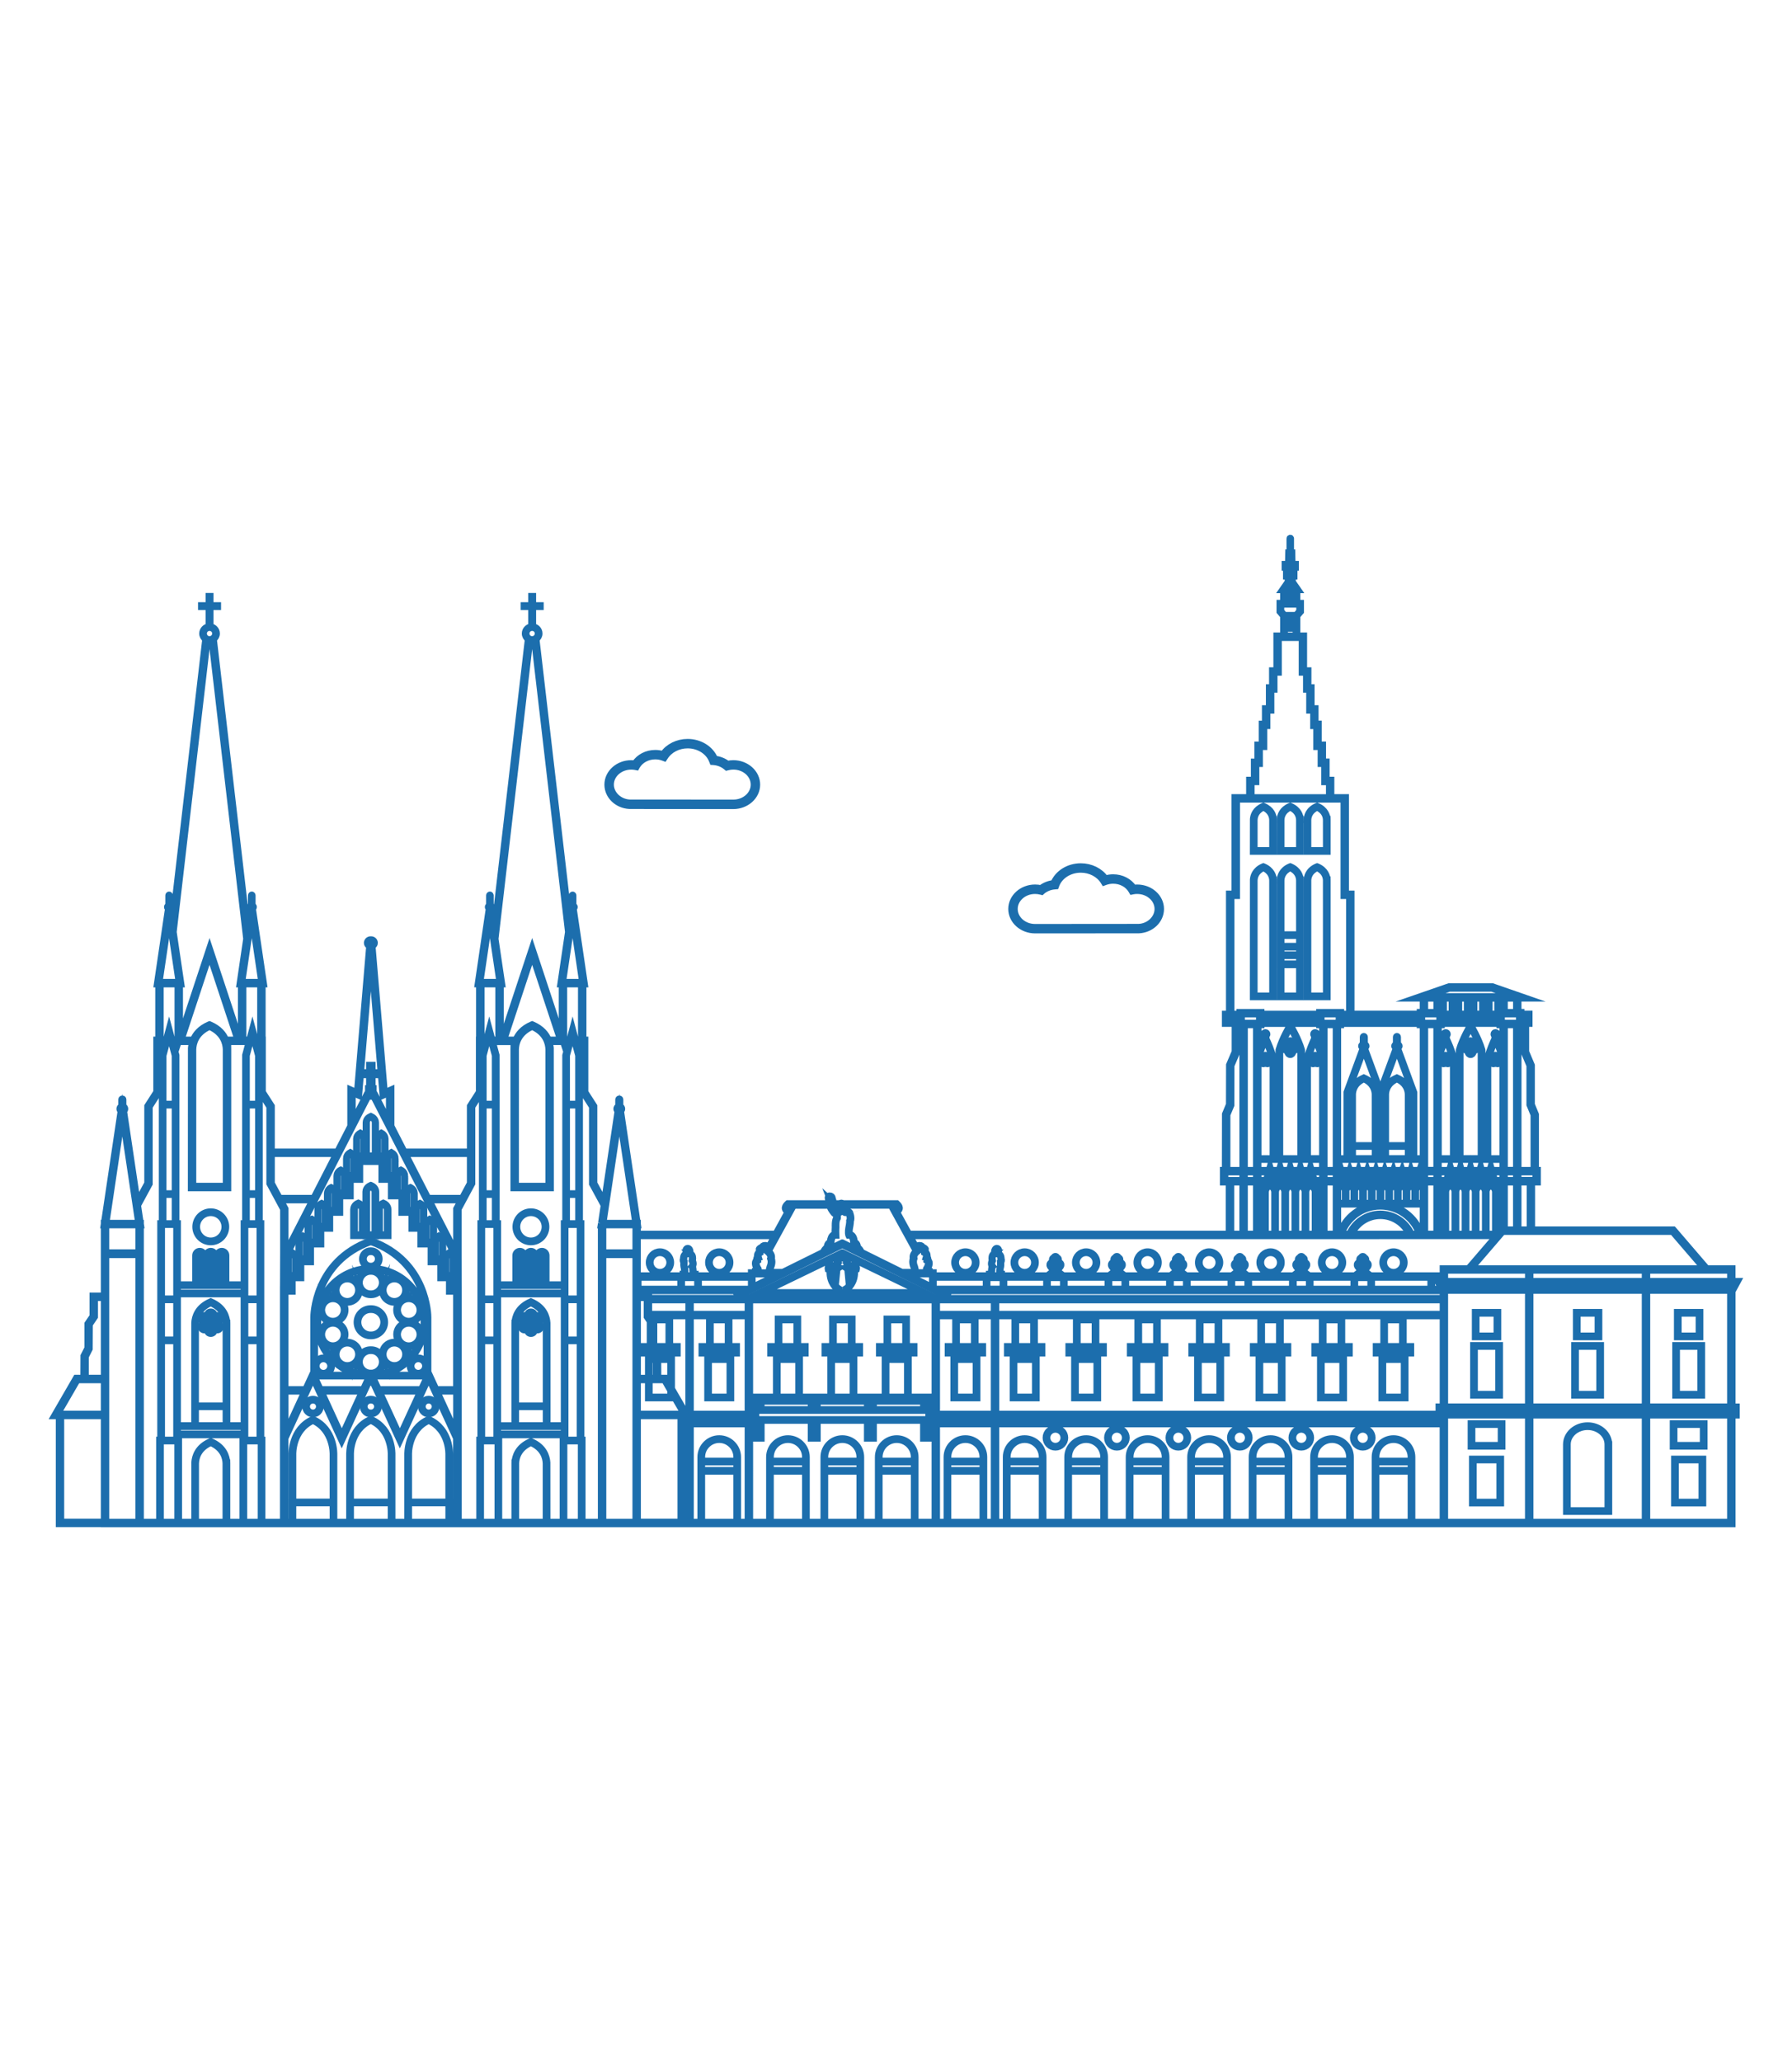 <?xml version="1.0" encoding="utf-8"?>
<!-- Generator: Adobe Illustrator 16.0.0, SVG Export Plug-In . SVG Version: 6.00 Build 0)  -->
<!DOCTYPE svg PUBLIC "-//W3C//DTD SVG 1.1//EN" "http://www.w3.org/Graphics/SVG/1.1/DTD/svg11.dtd">
<svg version="1.1" id="Calque_1" xmlns="http://www.w3.org/2000/svg" xmlns:xlink="http://www.w3.org/1999/xlink" x="0px" y="0px"
	 width="100px" height="115px" viewBox="0 0 100 115" enable-background="new 0 0 100 115" xml:space="preserve">
<g>
	<g>
		<path fill="#1C6EAD" stroke="#1C6EAD" stroke-width="0.35" stroke-miterlimit="10" d="M40.921,44.948l-5.79-0.005
			c-0.689-0.034-1.228-0.553-1.228-1.183c0-0.656,0.594-1.189,1.323-1.189c0.067,0,0.136,0.005,0.201,0.014
			C35.665,42.222,36.095,42,36.565,42c0.147,0,0.293,0.021,0.433,0.065c0.294-0.42,0.814-0.679,1.374-0.679
			c0.68,0,1.282,0.375,1.518,0.938c0.262,0.028,0.51,0.128,0.709,0.284c0.105-0.024,0.215-0.037,0.322-0.037
			c0.729,0,1.323,0.534,1.323,1.189C42.244,44.415,41.65,44.948,40.921,44.948z M35.227,42.747c-0.632,0-1.146,0.454-1.146,1.013
			c0,0.526,0.474,0.978,1.056,1.006l5.785,0.004c0.633,0,1.146-0.454,1.146-1.011c0-0.559-0.513-1.013-1.146-1.013
			c-0.107,0-0.217,0.014-0.321,0.042L40.555,42.8l-0.035-0.029c-0.189-0.16-0.438-0.258-0.697-0.277l-0.058-0.004l-0.021-0.054
			c-0.193-0.522-0.745-0.873-1.372-0.873c-0.525,0-1.01,0.251-1.263,0.655l-0.04,0.06l-0.066-0.025
			c-0.14-0.051-0.288-0.076-0.438-0.076c-0.429,0-0.821,0.21-1.019,0.549l-0.03,0.054l-0.061-0.012
			C35.379,42.755,35.303,42.747,35.227,42.747z"/>
	</g>
	<g>
		<path fill="#1C6EAD" stroke="#1C6EAD" stroke-width="0.35" stroke-miterlimit="10" d="M56.44,50.693
			c0-0.655,0.595-1.188,1.322-1.188c0.109,0,0.219,0.013,0.325,0.037c0.198-0.155,0.446-0.255,0.708-0.284
			c0.235-0.563,0.837-0.937,1.517-0.937c0.562,0,1.082,0.259,1.376,0.679c0.138-0.043,0.283-0.065,0.433-0.065
			c0.47,0,0.898,0.223,1.138,0.585c0.067-0.009,0.134-0.014,0.201-0.014c0.728,0,1.321,0.533,1.321,1.188
			c0,0.629-0.537,1.149-1.229,1.184l-5.79,0.004C57.035,51.881,56.44,51.349,56.44,50.693z M63.229,49.703l-0.061,0.012
			l-0.032-0.055c-0.197-0.339-0.587-0.549-1.016-0.549c-0.152,0-0.3,0.025-0.438,0.076l-0.068,0.025l-0.037-0.061
			c-0.254-0.403-0.738-0.655-1.266-0.655c-0.626,0-1.18,0.351-1.372,0.874l-0.019,0.053l-0.057,0.005
			c-0.261,0.019-0.509,0.117-0.7,0.277l-0.033,0.03l-0.044-0.011c-0.106-0.028-0.216-0.042-0.325-0.042
			c-0.631,0-1.144,0.454-1.144,1.012c0,0.559,0.513,1.012,1.144,1.012l5.786-0.005c0.583-0.028,1.056-0.48,1.056-1.007
			c0-0.558-0.514-1.012-1.145-1.012C63.383,49.681,63.305,49.688,63.229,49.703z"/>
	</g>
	<g>
		<path fill="#1C6EAD" stroke="#1C6EAD" stroke-width="0.35" stroke-miterlimit="10" d="M19.562,64.271l-0.012-0.007l-0.012,0.007
			c-0.185,0.093-0.218,0.259-0.221,0.351v0.968h0.465V64.62C19.779,64.529,19.746,64.363,19.562,64.271z M19.73,65.536h-0.36v-0.914
			c0.002-0.077,0.028-0.218,0.18-0.299c0.152,0.081,0.179,0.222,0.181,0.298V65.536z"/>
		<path fill="#1C6EAD" stroke="#1C6EAD" stroke-width="0.35" stroke-miterlimit="10" d="M19.028,65.244l-0.011-0.006l-0.012,0.006
			c-0.187,0.093-0.218,0.259-0.221,0.351v0.968h0.464v-0.968C19.248,65.522,19.224,65.342,19.028,65.244z M19.197,66.51h-0.361
			v-0.915c0.003-0.075,0.029-0.217,0.182-0.297c0.152,0.081,0.179,0.222,0.18,0.297V66.51z"/>
		<path fill="#1C6EAD" stroke="#1C6EAD" stroke-width="0.35" stroke-miterlimit="10" d="M16.908,68.92l-0.012-0.007l-0.012,0.007
			c-0.186,0.092-0.218,0.259-0.22,0.35v0.968h0.464V69.27C17.126,69.179,17.094,69.012,16.908,68.92z M17.077,70.185h-0.361v-0.913
			c0.003-0.078,0.03-0.218,0.181-0.3c0.15,0.082,0.178,0.222,0.181,0.298V70.185z"/>
		<path fill="#1C6EAD" stroke="#1C6EAD" stroke-width="0.35" stroke-miterlimit="10" d="M20.122,63.184l-0.012-0.007l-0.012,0.007
			c-0.168,0.084-0.21,0.23-0.218,0.324l-0.002,0.991h0.465v-0.966C20.341,63.441,20.309,63.275,20.122,63.184z M20.292,64.448
			h-0.361v-0.89l0.001-0.023c0.002-0.078,0.029-0.218,0.179-0.3c0.152,0.082,0.18,0.222,0.182,0.299V64.448z"/>
		<path fill="#1C6EAD" stroke="#1C6EAD" stroke-width="0.35" stroke-miterlimit="10" d="M20.014,67.09l-0.016-0.007l-0.016,0.007
			c-0.224,0.096-0.262,0.269-0.266,0.365v1.473h0.563v-1.475C20.277,67.377,20.247,67.189,20.014,67.09z M20.2,68.848h-0.404v-1.392
			c0.003-0.073,0.034-0.207,0.202-0.285c0.17,0.079,0.2,0.212,0.202,0.284V68.848z"/>
		<path fill="#1C6EAD" stroke="#1C6EAD" stroke-width="0.35" stroke-miterlimit="10" d="M20.682,74.517
			c0.005,0,0.008-0.003,0.013-0.003s0.008,0.003,0.013,0.003c0.427,0,0.774-0.347,0.774-0.773s-0.348-0.773-0.774-0.773
			c-0.005,0-0.008,0.001-0.013,0.001s-0.008-0.001-0.013-0.001c-0.427,0-0.773,0.347-0.773,0.773S20.255,74.517,20.682,74.517z
			 M20.682,73.05c0.005,0,0.008,0.002,0.013,0.002s0.008-0.002,0.013-0.002c0.383,0,0.693,0.311,0.693,0.693
			s-0.311,0.694-0.693,0.694c-0.005,0-0.008-0.004-0.013-0.004s-0.008,0.004-0.013,0.004c-0.382,0-0.693-0.312-0.693-0.694
			S20.3,73.05,20.682,73.05z"/>
		<path fill="#1C6EAD" stroke="#1C6EAD" stroke-width="0.35" stroke-miterlimit="10" d="M18.048,76.655c0.259,0,0.47-0.21,0.47-0.47
			s-0.211-0.47-0.47-0.47c-0.26,0-0.471,0.21-0.471,0.47S17.788,76.655,18.048,76.655z M18.048,75.795
			c0.215,0,0.391,0.175,0.391,0.391c0,0.215-0.176,0.391-0.391,0.391c-0.216,0-0.392-0.176-0.392-0.391
			C17.656,75.97,17.832,75.795,18.048,75.795z"/>
		<path fill="#1C6EAD" stroke="#1C6EAD" stroke-width="0.35" stroke-miterlimit="10" d="M17.466,78.021
			c-0.234,0-0.426,0.189-0.426,0.424s0.191,0.424,0.426,0.424s0.424-0.189,0.424-0.424S17.7,78.021,17.466,78.021z M17.466,78.789
			c-0.19,0-0.345-0.155-0.345-0.345c0-0.19,0.154-0.344,0.345-0.344c0.189,0,0.344,0.153,0.344,0.344
			C17.81,78.634,17.655,78.789,17.466,78.789z"/>
		<path fill="#1C6EAD" stroke="#1C6EAD" stroke-width="0.35" stroke-miterlimit="10" d="M11.761,67.567
			c-0.47,0-0.853,0.383-0.853,0.854s0.383,0.854,0.853,0.854c0.471,0,0.854-0.383,0.854-0.854S12.231,67.567,11.761,67.567z
			 M11.761,69.194c-0.426,0-0.772-0.348-0.772-0.773c0-0.427,0.347-0.773,0.772-0.773c0.428,0,0.774,0.347,0.774,0.773
			C12.535,68.847,12.188,69.194,11.761,69.194z"/>
		<path fill="#1C6EAD" stroke="#1C6EAD" stroke-width="0.35" stroke-miterlimit="10" d="M12.317,73.603
			c0.013-0.05,0.003-0.106-0.027-0.155c-0.054-0.087-0.164-0.123-0.237-0.079l-0.101,0.062v-0.118c0-0.089-0.086-0.16-0.191-0.16
			s-0.189,0.071-0.189,0.16v0.118l-0.101-0.061c-0.074-0.047-0.185-0.009-0.237,0.078c-0.029,0.049-0.039,0.105-0.027,0.155
			c0.01,0.039,0.034,0.071,0.066,0.092l0.121,0.075l-0.121,0.074c-0.032,0.021-0.057,0.052-0.066,0.092
			c-0.012,0.05-0.002,0.106,0.027,0.154c0.053,0.088,0.163,0.124,0.237,0.08l0.101-0.062v0.118c0,0.089,0.084,0.16,0.189,0.16
			s0.191-0.071,0.191-0.16v-0.118l0.101,0.061c0.022,0.014,0.048,0.021,0.074,0.021c0.063,0,0.125-0.04,0.163-0.101
			c0.03-0.048,0.04-0.104,0.027-0.154c-0.01-0.04-0.034-0.072-0.066-0.092l-0.122-0.074l0.121-0.075
			C12.283,73.675,12.308,73.643,12.317,73.603z M12.21,73.626l-0.234,0.144l0.234,0.143c0.018,0.011,0.025,0.029,0.029,0.042
			c0.007,0.029,0,0.063-0.019,0.094c-0.03,0.05-0.09,0.075-0.126,0.054l-0.223-0.136v0.261c0,0.043-0.051,0.081-0.111,0.081
			c-0.06,0-0.11-0.038-0.11-0.081v-0.261l-0.223,0.136c-0.038,0.021-0.095-0.004-0.126-0.054c-0.019-0.03-0.025-0.063-0.018-0.093
			c0.003-0.014,0.011-0.032,0.029-0.043l0.233-0.143l-0.234-0.144c-0.018-0.011-0.025-0.029-0.028-0.043
			c-0.008-0.029-0.001-0.063,0.018-0.093c0.031-0.051,0.088-0.074,0.126-0.054l0.223,0.136v-0.261c0-0.043,0.051-0.081,0.11-0.081
			c0.061,0,0.111,0.038,0.111,0.081v0.261l0.223-0.136c0.036-0.021,0.096,0.003,0.126,0.054c0.019,0.029,0.025,0.064,0.019,0.094
			C12.235,73.597,12.228,73.615,12.21,73.626z"/>
		<path fill="#1C6EAD" stroke="#1C6EAD" stroke-width="0.35" stroke-miterlimit="10" d="M22.071,64.621
			c-0.002-0.092-0.035-0.258-0.221-0.351l-0.011-0.007l-0.012,0.007c-0.187,0.093-0.218,0.259-0.221,0.35v0.969h0.464V64.621z
			 M22.02,65.536h-0.361v-0.915c0.003-0.076,0.029-0.217,0.182-0.298c0.15,0.081,0.178,0.222,0.18,0.299V65.536z"/>
		<path fill="#1C6EAD" stroke="#1C6EAD" stroke-width="0.35" stroke-miterlimit="10" d="M22.604,65.595
			c-0.002-0.092-0.035-0.258-0.22-0.351l-0.012-0.006l-0.012,0.006c-0.194,0.098-0.219,0.278-0.221,0.351v0.968h0.464V65.595z
			 M22.553,66.51h-0.36v-0.915c0.001-0.075,0.026-0.216,0.18-0.297c0.151,0.08,0.179,0.222,0.181,0.297V66.51z"/>
		<path fill="#1C6EAD" stroke="#1C6EAD" stroke-width="0.35" stroke-miterlimit="10" d="M24.725,69.27
			c-0.002-0.091-0.035-0.258-0.22-0.35l-0.013-0.007L24.48,68.92c-0.185,0.092-0.218,0.259-0.22,0.35v0.968h0.464V69.27z
			 M24.673,70.185h-0.36V69.27c0.002-0.076,0.029-0.216,0.18-0.298c0.151,0.082,0.178,0.222,0.181,0.3V70.185z"/>
		<path fill="#1C6EAD" stroke="#1C6EAD" stroke-width="0.35" stroke-miterlimit="10" d="M20.707,62.253l-0.011,0.005
			c-0.001,0-0.001,0.001-0.002,0.002c-0.001-0.001-0.002-0.002-0.003-0.002l-0.01-0.005l-0.01,0.005
			c-0.227,0.097-0.255,0.276-0.258,0.352v1.89h0.561v-1.89c-0.002-0.075-0.031-0.255-0.258-0.352L20.707,62.253z M20.923,62.609
			v1.839h-0.458v-1.839c0.003-0.077,0.034-0.218,0.217-0.301c0.006,0.004,0.008,0.007,0.013,0.008
			c0.005-0.001,0.007-0.004,0.013-0.008C20.891,62.392,20.921,62.532,20.923,62.609z"/>
		<path fill="#1C6EAD" stroke="#1C6EAD" stroke-width="0.35" stroke-miterlimit="10" d="M21.508,63.508
			c-0.008-0.094-0.049-0.24-0.218-0.324l-0.012-0.007l-0.013,0.007c-0.186,0.092-0.218,0.258-0.221,0.35v0.966h0.465L21.508,63.508z
			 M21.459,64.448h-0.362v-0.914c0.003-0.077,0.03-0.217,0.182-0.299c0.15,0.082,0.178,0.222,0.18,0.3l0.001,0.023V64.448z"/>
		<path fill="#1C6EAD" stroke="#1C6EAD" stroke-width="0.35" stroke-miterlimit="10" d="M20.723,66.105l-0.016-0.007l-0.013,0.005
			l-0.013-0.005l-0.015,0.007c-0.233,0.1-0.265,0.287-0.267,0.364v2.458h0.589V66.47C20.987,66.393,20.956,66.205,20.723,66.105z
			 M20.909,68.848h-0.43v-2.377c0.002-0.074,0.032-0.206,0.202-0.285c0.006,0.002,0.008,0.005,0.013,0.009
			c0.005-0.004,0.007-0.007,0.013-0.009c0.171,0.079,0.2,0.211,0.202,0.285V68.848z"/>
		<path fill="#1C6EAD" stroke="#1C6EAD" stroke-width="0.35" stroke-miterlimit="10" d="M21.406,67.09l-0.016-0.007l-0.015,0.007
			c-0.233,0.1-0.264,0.287-0.267,0.363v1.475h0.563v-1.473C21.669,67.358,21.629,67.186,21.406,67.09z M21.593,68.848h-0.404v-1.393
			c0.003-0.072,0.033-0.205,0.202-0.284c0.169,0.078,0.199,0.212,0.202,0.285V68.848z"/>
		<path fill="#1C6EAD" stroke="#1C6EAD" stroke-width="0.35" stroke-miterlimit="10" d="M20.707,69.741
			c-0.005,0-0.008,0.002-0.013,0.002s-0.008-0.002-0.013-0.002c-0.259,0-0.471,0.21-0.471,0.47s0.212,0.471,0.471,0.471
			c0.005,0,0.008-0.003,0.013-0.003s0.008,0.003,0.013,0.003c0.26,0,0.471-0.211,0.471-0.471S20.967,69.741,20.707,69.741z
			 M20.707,70.602c-0.005,0-0.008-0.002-0.013-0.002s-0.008,0.002-0.013,0.002c-0.216,0-0.39-0.176-0.39-0.391
			s0.174-0.391,0.39-0.391c0.005,0,0.008,0.002,0.013,0.002s0.008-0.002,0.013-0.002c0.215,0,0.391,0.176,0.391,0.391
			S20.922,70.602,20.707,70.602z"/>
		<path fill="#1C6EAD" stroke="#1C6EAD" stroke-width="0.35" stroke-miterlimit="10" d="M23.342,75.716
			c-0.26,0-0.471,0.21-0.471,0.47s0.211,0.47,0.471,0.47s0.471-0.21,0.471-0.47S23.602,75.716,23.342,75.716z M23.342,76.576
			c-0.216,0-0.391-0.176-0.391-0.391c0-0.216,0.175-0.391,0.391-0.391s0.391,0.175,0.391,0.391
			C23.732,76.4,23.558,76.576,23.342,76.576z"/>
		<path fill="#1C6EAD" stroke="#1C6EAD" stroke-width="0.35" stroke-miterlimit="10" d="M23.499,78.444
			c0,0.234,0.19,0.424,0.425,0.424s0.424-0.189,0.424-0.424s-0.189-0.424-0.424-0.424S23.499,78.21,23.499,78.444z M24.269,78.444
			c0,0.189-0.155,0.345-0.345,0.345c-0.19,0-0.345-0.155-0.345-0.345c0-0.19,0.154-0.344,0.345-0.344
			C24.113,78.101,24.269,78.254,24.269,78.444z"/>
		<path fill="#1C6EAD" stroke="#1C6EAD" stroke-width="0.35" stroke-miterlimit="10" d="M20.707,78.021
			c-0.005,0-0.008,0.001-0.013,0.001s-0.008-0.001-0.013-0.001c-0.234,0-0.424,0.189-0.424,0.424s0.189,0.424,0.424,0.424
			c0.005,0,0.008-0.003,0.013-0.003s0.008,0.003,0.013,0.003c0.234,0,0.425-0.189,0.425-0.424S20.941,78.021,20.707,78.021z
			 M20.707,78.789c-0.005,0-0.008-0.003-0.013-0.003s-0.008,0.003-0.013,0.003c-0.189,0-0.345-0.155-0.345-0.345
			c0-0.19,0.155-0.344,0.345-0.344c0.005,0,0.008,0.001,0.013,0.001s0.008-0.001,0.013-0.001c0.19,0,0.344,0.153,0.344,0.344
			C21.051,78.634,20.897,78.789,20.707,78.789z"/>
		<path fill="#1C6EAD" stroke="#1C6EAD" stroke-width="0.35" stroke-miterlimit="10" d="M29.627,67.567
			c-0.47,0-0.853,0.383-0.853,0.854s0.383,0.854,0.853,0.854c0.471,0,0.854-0.383,0.854-0.854S30.098,67.567,29.627,67.567z
			 M29.627,69.194c-0.426,0-0.772-0.348-0.772-0.773c0-0.427,0.347-0.773,0.772-0.773c0.428,0,0.774,0.347,0.774,0.773
			C30.401,68.847,30.055,69.194,29.627,69.194z"/>
		<path fill="#1C6EAD" stroke="#1C6EAD" stroke-width="0.35" stroke-miterlimit="10" d="M30.184,73.603
			c0.011-0.05,0.002-0.106-0.027-0.155c-0.054-0.087-0.164-0.125-0.237-0.078l-0.101,0.061v-0.118c0-0.089-0.086-0.16-0.191-0.16
			s-0.19,0.071-0.19,0.16v0.118l-0.101-0.062c-0.074-0.044-0.184-0.008-0.236,0.079c-0.03,0.049-0.04,0.105-0.027,0.155
			c0.01,0.04,0.034,0.072,0.065,0.092l0.122,0.075l-0.122,0.074c-0.031,0.02-0.056,0.052-0.065,0.092
			c-0.013,0.05-0.003,0.106,0.027,0.154c0.037,0.061,0.099,0.101,0.162,0.101c0.026,0,0.053-0.008,0.074-0.021l0.101-0.061v0.118
			c0,0.089,0.085,0.16,0.19,0.16s0.191-0.071,0.191-0.16v-0.118l0.101,0.062c0.073,0.044,0.184,0.008,0.237-0.08
			c0.029-0.048,0.038-0.104,0.027-0.154c-0.01-0.04-0.034-0.071-0.067-0.092l-0.122-0.074l0.123-0.075
			C30.149,73.674,30.174,73.642,30.184,73.603z M30.076,73.626l-0.235,0.144l0.235,0.143c0.018,0.011,0.025,0.029,0.028,0.043
			c0.008,0.029,0.001,0.063-0.018,0.093c-0.03,0.05-0.089,0.075-0.126,0.054l-0.223-0.136v0.261c0,0.043-0.051,0.081-0.111,0.081
			c-0.06,0-0.11-0.038-0.11-0.081v-0.261l-0.223,0.136c-0.036,0.021-0.096-0.004-0.126-0.054c-0.019-0.03-0.026-0.064-0.019-0.094
			c0.004-0.013,0.012-0.031,0.029-0.042l0.234-0.143l-0.233-0.144c-0.019-0.011-0.026-0.029-0.03-0.042
			c-0.008-0.029,0-0.064,0.019-0.094c0.03-0.051,0.09-0.074,0.126-0.054l0.223,0.136v-0.261c0-0.043,0.051-0.081,0.11-0.081
			c0.061,0,0.111,0.038,0.111,0.081v0.261l0.223-0.136c0.037-0.021,0.096,0.003,0.126,0.054c0.019,0.029,0.025,0.063,0.018,0.093
			C30.102,73.597,30.094,73.615,30.076,73.626z"/>
		<path fill="#1C6EAD" stroke="#1C6EAD" stroke-width="0.35" stroke-miterlimit="10" d="M47.022,69.857l-0.018-0.009h-0.001l0,0
			l-0.017,0.009l-4.743,2.294h9.521L47.022,69.857z M47.183,71.873v0.199h-0.356v-0.199l-0.019-0.013
			c-0.005-0.002-0.427-0.272-0.427-0.903c0.009-0.057-0.004-0.178-0.105-0.224c-0.001-0.024,0.003-0.06,0.021-0.081
			c0.024-0.031,0.077-0.035,0.149-0.015c0.051,0.049,0.165,0.17,0.189,0.25l0.059,0.197l0.02-0.205
			c0.002-0.029,0.019-0.113,0.061-0.142l0.065-0.042l-0.073-0.028c0,0-0.025-0.012-0.035-0.044c-0.01-0.03-0.007-0.087,0.055-0.183
			l0.013-0.019l-0.01-0.021c-0.008-0.016-0.063-0.146,0.067-0.218h0.298c0.132,0.072,0.075,0.202,0.068,0.218l-0.011,0.021
			l0.013,0.019c0.063,0.096,0.064,0.152,0.055,0.183c-0.009,0.032-0.036,0.044-0.036,0.044l-0.072,0.028l0.064,0.042
			c0.044,0.028,0.061,0.112,0.063,0.142l0.019,0.205l0.06-0.197c0.024-0.08,0.138-0.201,0.188-0.25
			c0.072-0.021,0.125-0.017,0.149,0.015c0.018,0.021,0.022,0.057,0.021,0.081c-0.102,0.046-0.113,0.167-0.104,0.224
			c0,0.631-0.423,0.901-0.427,0.903L47.183,71.873z M47.262,71.916c0.09-0.063,0.446-0.353,0.446-0.964
			c-0.001-0.006-0.016-0.126,0.073-0.151l0.024-0.006l0.005-0.025c0.002-0.01,0.018-0.104-0.035-0.168
			c-0.048-0.059-0.131-0.071-0.243-0.037l-0.017,0.009c-0.006,0.005-0.102,0.095-0.165,0.191c-0.009-0.019-0.019-0.038-0.032-0.054
			c0.015-0.015,0.028-0.035,0.036-0.062c0.021-0.063,0.003-0.143-0.052-0.233c0.03-0.082,0.037-0.228-0.121-0.307l-0.178-0.002
			l-0.177,0.002c-0.157,0.079-0.151,0.225-0.12,0.307c-0.056,0.091-0.072,0.171-0.053,0.233c0.009,0.026,0.021,0.047,0.036,0.062
			c-0.014,0.016-0.022,0.035-0.031,0.054c-0.064-0.097-0.16-0.187-0.165-0.191l-0.017-0.009c-0.112-0.034-0.195-0.021-0.243,0.037
			c-0.054,0.064-0.038,0.158-0.036,0.168l0.005,0.025l0.024,0.006c0.089,0.025,0.073,0.146,0.072,0.151
			c0,0.611,0.357,0.901,0.447,0.964v0.156h-4.154l4.411-2.134l0,0h0.001l4.412,2.134h-4.155V71.916z"/>
		<path fill="#1C6EAD" stroke="#1C6EAD" stroke-width="0.35" stroke-miterlimit="10" d="M51.02,75.079h-0.417v-1.532h-1.126v1.532
			h-0.418v0.401h1.961V75.079z M49.557,73.627h0.966v1.452h-0.966V73.627z M50.939,75.401h-1.802v-0.242h1.802V75.401z"/>
		<path fill="#1C6EAD" stroke="#1C6EAD" stroke-width="0.35" stroke-miterlimit="10" d="M42.491,79.232h2.76v0.994h0.372v-0.994
			h2.764v0.994h0.371v-0.994h2.761v0.994h0.373v-2.327h-1.189v-2.141h-1.325v2.141h-1.71v-2.141h-1.325v2.141h-1.709v-2.141h-1.325
			v2.141h-1.189v2.327h0.373V79.232z M45.544,80.146h-0.213v-0.913h0.213V80.146z M48.678,80.146h-0.212v-0.913h0.212V80.146z
			 M51.813,80.146h-0.215v-0.913h0.215V80.146z M51.813,78.597h-0.215v-0.432h0.215V78.597z M49.457,75.838h1.166v2.062h-1.166
			V75.838z M46.421,75.838h1.166v2.062h-1.166V75.838z M43.387,75.838h1.166v2.062h-1.166V75.838z M42.197,77.979h9.615v0.106
			h-9.615V77.979z M51.519,78.165v0.432h-2.761v-0.432H51.519z M48.678,78.165v0.432h-0.212v-0.432H48.678z M48.387,78.165v0.432
			h-2.764v-0.432H48.387z M45.544,78.165v0.432h-0.213v-0.432H45.544z M45.251,78.165v0.432h-2.76v-0.432H45.251z M42.197,78.165
			h0.214v0.432h-0.214V78.165z M42.197,78.677h9.615v0.477h-9.615V78.677z M42.411,80.146h-0.214v-0.913h0.214V80.146z"/>
		<path fill="#1C6EAD" stroke="#1C6EAD" stroke-width="0.35" stroke-miterlimit="10" d="M47.986,75.079h-0.419v-1.532h-1.126v1.532
			h-0.418v0.401h1.963V75.079z M46.522,73.627h0.965v1.452h-0.965V73.627z M47.906,75.401h-1.804v-0.242h1.804V75.401z"/>
		<path fill="#1C6EAD" stroke="#1C6EAD" stroke-width="0.35" stroke-miterlimit="10" d="M58.161,75.079h-0.419v-1.532h-1.123v1.532
			H56.2v0.401h1.961V75.079z M56.698,73.627h0.965v1.452h-0.965V73.627z M58.081,75.401H56.28v-0.242h1.801V75.401z"/>
		<path fill="#1C6EAD" stroke="#1C6EAD" stroke-width="0.35" stroke-miterlimit="10" d="M56.519,77.979h1.324v-2.221h-1.324V77.979z
			 M56.599,75.838h1.164v2.062h-1.164V75.838z"/>
		<path fill="#1C6EAD" stroke="#1C6EAD" stroke-width="0.35" stroke-miterlimit="10" d="M61.591,75.079h-0.418v-1.532h-1.125v1.532
			H59.63v0.401h1.961V75.079z M60.129,73.627h0.965v1.452h-0.965V73.627z M61.512,75.401H59.71v-0.242h1.802V75.401z"/>
		<path fill="#1C6EAD" stroke="#1C6EAD" stroke-width="0.35" stroke-miterlimit="10" d="M59.948,77.979h1.325v-2.221h-1.325V77.979z
			 M60.028,75.838h1.166v2.062h-1.166V75.838z"/>
		<path fill="#1C6EAD" stroke="#1C6EAD" stroke-width="0.35" stroke-miterlimit="10" d="M65.021,75.079h-0.418v-1.532h-1.125v1.532
			h-0.417v0.401h1.96V75.079z M63.56,73.627h0.964v1.452H63.56V73.627z M64.942,75.401h-1.802v-0.242h1.802V75.401z"/>
		<path fill="#1C6EAD" stroke="#1C6EAD" stroke-width="0.35" stroke-miterlimit="10" d="M63.378,77.979h1.326v-2.221h-1.326V77.979z
			 M63.458,75.838h1.166v2.062h-1.166V75.838z"/>
		<path fill="#1C6EAD" stroke="#1C6EAD" stroke-width="0.35" stroke-miterlimit="10" d="M68.451,75.079h-0.417v-1.532h-1.125v1.532
			h-0.418v0.401h1.96V75.079z M66.989,73.627h0.965v1.452h-0.965V73.627z M68.371,75.401h-1.8v-0.242h1.8V75.401z"/>
		<path fill="#1C6EAD" stroke="#1C6EAD" stroke-width="0.35" stroke-miterlimit="10" d="M66.81,77.979h1.324v-2.221H66.81V77.979z
			 M66.889,75.838h1.165v2.062h-1.165V75.838z"/>
		<path fill="#1C6EAD" stroke="#1C6EAD" stroke-width="0.35" stroke-miterlimit="10" d="M71.882,75.079h-0.418v-1.532h-1.125v1.532
			h-0.418v0.401h1.961V75.079z M70.418,73.627h0.966v1.452h-0.966V73.627z M71.802,75.401h-1.801v-0.242h1.801V75.401z"/>
		<path fill="#1C6EAD" stroke="#1C6EAD" stroke-width="0.35" stroke-miterlimit="10" d="M70.239,77.979h1.324v-2.221h-1.324V77.979z
			 M70.319,75.838h1.164v2.062h-1.164V75.838z"/>
		<path fill="#1C6EAD" stroke="#1C6EAD" stroke-width="0.35" stroke-miterlimit="10" d="M75.313,75.079h-0.42v-1.532H73.77v1.532
			h-0.417v0.401h1.961V75.079z M73.85,73.627h0.965v1.452H73.85V73.627z M75.232,75.401h-1.8v-0.242h1.8V75.401z"/>
		<path fill="#1C6EAD" stroke="#1C6EAD" stroke-width="0.35" stroke-miterlimit="10" d="M73.67,77.979h1.324v-2.221H73.67V77.979z
			 M73.749,75.838h1.166v2.062h-1.166V75.838z"/>
		<path fill="#1C6EAD" stroke="#1C6EAD" stroke-width="0.35" stroke-miterlimit="10" d="M78.741,75.079h-0.417v-1.532h-1.123v1.532
			h-0.42v0.401h1.96V75.079z M77.28,73.627h0.965v1.452H77.28V73.627z M78.662,75.401h-1.801v-0.242h1.801V75.401z"/>
		<path fill="#1C6EAD" stroke="#1C6EAD" stroke-width="0.35" stroke-miterlimit="10" d="M77.1,77.979h1.324v-2.221H77.1V77.979z
			 M77.181,75.838h1.164v2.062h-1.164V75.838z"/>
		<path fill="#1C6EAD" stroke="#1C6EAD" stroke-width="0.35" stroke-miterlimit="10" d="M54.853,75.079h-0.418v-1.532h-1.123v1.532
			h-0.419v0.401h1.96V75.079z M53.391,73.627h0.965v1.452h-0.965V73.627z M54.772,75.401h-1.8v-0.242h1.8V75.401z"/>
		<path fill="#1C6EAD" stroke="#1C6EAD" stroke-width="0.35" stroke-miterlimit="10" d="M53.211,77.979h1.324v-2.221h-1.324V77.979z
			 M53.291,75.838h1.164v2.062h-1.164V75.838z"/>
		<path fill="#1C6EAD" stroke="#1C6EAD" stroke-width="0.35" stroke-miterlimit="10" d="M53.873,71.026
			c0.339,0,0.614-0.276,0.614-0.615s-0.275-0.614-0.614-0.614s-0.615,0.275-0.615,0.614S53.534,71.026,53.873,71.026z
			 M53.873,69.878c0.295,0,0.533,0.238,0.533,0.533c0,0.296-0.238,0.535-0.533,0.535s-0.534-0.239-0.534-0.535
			C53.339,70.116,53.578,69.878,53.873,69.878z"/>
		<path fill="#1C6EAD" stroke="#1C6EAD" stroke-width="0.35" stroke-miterlimit="10" d="M57.181,71.026
			c0.339,0,0.614-0.276,0.614-0.615s-0.275-0.614-0.614-0.614s-0.615,0.275-0.615,0.614S56.842,71.026,57.181,71.026z
			 M57.181,69.878c0.295,0,0.534,0.238,0.534,0.533c0,0.296-0.239,0.535-0.534,0.535s-0.535-0.239-0.535-0.535
			C56.646,70.116,56.886,69.878,57.181,69.878z"/>
		<path fill="#1C6EAD" stroke="#1C6EAD" stroke-width="0.35" stroke-miterlimit="10" d="M60.61,71.026
			c0.339,0,0.614-0.276,0.614-0.615s-0.275-0.614-0.614-0.614s-0.614,0.275-0.614,0.614S60.271,71.026,60.61,71.026z M60.61,69.878
			c0.295,0,0.535,0.238,0.535,0.533c0,0.296-0.24,0.535-0.535,0.535s-0.535-0.239-0.535-0.535
			C60.075,70.116,60.315,69.878,60.61,69.878z"/>
		<path fill="#1C6EAD" stroke="#1C6EAD" stroke-width="0.35" stroke-miterlimit="10" d="M64.04,71.026
			c0.341,0,0.615-0.276,0.615-0.615s-0.274-0.614-0.615-0.614c-0.338,0-0.612,0.275-0.612,0.614S63.702,71.026,64.04,71.026z
			 M64.04,69.878c0.296,0,0.535,0.238,0.535,0.533c0,0.296-0.239,0.535-0.535,0.535c-0.294,0-0.533-0.239-0.533-0.535
			C63.507,70.116,63.746,69.878,64.04,69.878z"/>
		<path fill="#1C6EAD" stroke="#1C6EAD" stroke-width="0.35" stroke-miterlimit="10" d="M67.471,71.026
			c0.339,0,0.615-0.276,0.615-0.615s-0.276-0.614-0.615-0.614s-0.613,0.275-0.613,0.614S67.132,71.026,67.471,71.026z
			 M67.471,69.878c0.296,0,0.536,0.238,0.536,0.533c0,0.296-0.24,0.535-0.536,0.535c-0.294,0-0.534-0.239-0.534-0.535
			C66.937,70.116,67.177,69.878,67.471,69.878z"/>
		<path fill="#1C6EAD" stroke="#1C6EAD" stroke-width="0.35" stroke-miterlimit="10" d="M70.902,71.026
			c0.339,0,0.614-0.276,0.614-0.615s-0.275-0.614-0.614-0.614c-0.34,0-0.615,0.275-0.615,0.614S70.563,71.026,70.902,71.026z
			 M70.902,69.878c0.295,0,0.534,0.238,0.534,0.533c0,0.296-0.239,0.535-0.534,0.535s-0.535-0.239-0.535-0.535
			C70.367,70.116,70.607,69.878,70.902,69.878z"/>
		<path fill="#1C6EAD" stroke="#1C6EAD" stroke-width="0.35" stroke-miterlimit="10" d="M74.331,71.026
			c0.34,0,0.616-0.276,0.616-0.615s-0.276-0.614-0.616-0.614c-0.339,0-0.614,0.275-0.614,0.614S73.992,71.026,74.331,71.026z
			 M74.331,69.878c0.295,0,0.536,0.238,0.536,0.533c0,0.296-0.241,0.535-0.536,0.535s-0.535-0.239-0.535-0.535
			C73.796,70.116,74.036,69.878,74.331,69.878z"/>
		<path fill="#1C6EAD" stroke="#1C6EAD" stroke-width="0.35" stroke-miterlimit="10" d="M77.763,71.026
			c0.339,0,0.614-0.276,0.614-0.615s-0.275-0.614-0.614-0.614s-0.614,0.275-0.614,0.614S77.424,71.026,77.763,71.026z
			 M77.763,69.878c0.294,0,0.534,0.238,0.534,0.533c0,0.296-0.24,0.535-0.534,0.535c-0.295,0-0.535-0.239-0.535-0.535
			C77.228,70.116,77.468,69.878,77.763,69.878z"/>
		<path fill="#1C6EAD" stroke="#1C6EAD" stroke-width="0.35" stroke-miterlimit="10" d="M76.047,80.725
			c0.298,0,0.54-0.242,0.54-0.538c0-0.298-0.242-0.539-0.54-0.539c-0.297,0-0.539,0.241-0.539,0.539
			C75.508,80.482,75.75,80.725,76.047,80.725z M76.047,79.727c0.253,0,0.459,0.206,0.459,0.46c0,0.253-0.206,0.459-0.459,0.459
			s-0.459-0.206-0.459-0.459C75.588,79.933,75.794,79.727,76.047,79.727z"/>
		<path fill="#1C6EAD" stroke="#1C6EAD" stroke-width="0.35" stroke-miterlimit="10" d="M72.616,80.725
			c0.298,0,0.54-0.242,0.54-0.538c0-0.298-0.242-0.539-0.54-0.539c-0.297,0-0.538,0.241-0.538,0.539
			C72.078,80.482,72.319,80.725,72.616,80.725z M72.616,79.727c0.254,0,0.461,0.206,0.461,0.46c0,0.253-0.207,0.459-0.461,0.459
			c-0.253,0-0.459-0.206-0.459-0.459C72.157,79.933,72.363,79.727,72.616,79.727z"/>
		<path fill="#1C6EAD" stroke="#1C6EAD" stroke-width="0.35" stroke-miterlimit="10" d="M69.188,80.725
			c0.296,0,0.537-0.242,0.537-0.538c0-0.298-0.241-0.539-0.537-0.539c-0.299,0-0.541,0.241-0.541,0.539
			C68.646,80.482,68.889,80.725,69.188,80.725z M69.188,79.727c0.253,0,0.458,0.206,0.458,0.46c0,0.253-0.205,0.459-0.458,0.459
			c-0.255,0-0.461-0.206-0.461-0.459C68.727,79.933,68.933,79.727,69.188,79.727z"/>
		<path fill="#1C6EAD" stroke="#1C6EAD" stroke-width="0.35" stroke-miterlimit="10" d="M65.756,80.725
			c0.298,0,0.539-0.242,0.539-0.538c0-0.298-0.241-0.539-0.539-0.539s-0.539,0.241-0.539,0.539
			C65.217,80.482,65.458,80.725,65.756,80.725z M65.756,79.727c0.254,0,0.46,0.206,0.46,0.46c0,0.253-0.206,0.459-0.46,0.459
			c-0.253,0-0.459-0.206-0.459-0.459C65.297,79.933,65.503,79.727,65.756,79.727z"/>
		<path fill="#1C6EAD" stroke="#1C6EAD" stroke-width="0.35" stroke-miterlimit="10" d="M62.325,80.725
			c0.298,0,0.54-0.242,0.54-0.538c0-0.298-0.242-0.539-0.54-0.539c-0.296,0-0.538,0.241-0.538,0.539
			C61.787,80.482,62.029,80.725,62.325,80.725z M62.325,79.727c0.254,0,0.46,0.206,0.46,0.46c0,0.253-0.206,0.459-0.46,0.459
			c-0.253,0-0.459-0.206-0.459-0.459C61.866,79.933,62.072,79.727,62.325,79.727z"/>
		<path fill="#1C6EAD" stroke="#1C6EAD" stroke-width="0.35" stroke-miterlimit="10" d="M58.896,80.725
			c0.298,0,0.539-0.242,0.539-0.538c0-0.298-0.241-0.539-0.539-0.539c-0.297,0-0.539,0.241-0.539,0.539
			C58.356,80.482,58.599,80.725,58.896,80.725z M58.896,79.727c0.254,0,0.459,0.206,0.459,0.46c0,0.253-0.205,0.459-0.459,0.459
			c-0.253,0-0.459-0.206-0.459-0.459C58.437,79.933,58.643,79.727,58.896,79.727z"/>
		<path fill="#1C6EAD" stroke="#1C6EAD" stroke-width="0.35" stroke-miterlimit="10" d="M83.601,73.177H82.31v1.396h1.291V73.177z
			 M83.521,74.493h-1.133v-1.237h1.133V74.493z"/>
		<path fill="#1C6EAD" stroke="#1C6EAD" stroke-width="0.35" stroke-miterlimit="10" d="M83.696,75.024h-1.482v2.801h1.482V75.024z
			 M83.617,77.746h-1.323v-2.642h1.323V77.746z"/>
		<path fill="#1C6EAD" stroke="#1C6EAD" stroke-width="0.35" stroke-miterlimit="10" d="M83.835,79.382h-1.759v1.291h1.759V79.382z
			 M83.755,80.594h-1.6v-1.133h1.6V80.594z"/>
		<path fill="#1C6EAD" stroke="#1C6EAD" stroke-width="0.35" stroke-miterlimit="10" d="M82.15,83.84h1.609v-2.481H82.15V83.84z
			 M82.23,81.438h1.449v2.323H82.23V81.438z"/>
		<path fill="#1C6EAD" stroke="#1C6EAD" stroke-width="0.35" stroke-miterlimit="10" d="M96.674,71.979h0.021l0.288-0.531h-0.31
			v-0.709h-1.429l-1.841-2.142l-0.019-0.021h-7.896v-2.637h0.321v-0.683h-0.106v-3.098l-0.228-0.558v-2.187l-0.318-0.756v-1.564
			h0.188v-0.55h-0.452v-0.099h-0.164v-0.761h0.482l-1.924-0.668l-2.425-0.003l-1.943,0.672h0.481v0.761h-0.167v0.099h-3.822v-6.701
			h-0.31v-5.378h-0.815v-0.971h-0.264v-1.014h-0.199v-0.947h-0.242v-1.168h-0.176v-0.86h-0.221v-1.168h-0.177V37.39h-0.242v-1.939
			h-0.379v-1.1l0.195-0.225l0.01-0.011V33.63h-0.205v-0.725h0.064l-0.312-0.45l-0.007-0.313h0.098v-0.204H72.13l-0.006-0.284h0.182
			v-0.196h-0.187l-0.013-0.639h-0.07v-0.79c0-0.017-0.015-0.029-0.034-0.029s-0.036,0.013-0.036,0.029v0.79h-0.069l-0.014,0.639
			h-0.187v0.196h0.183l-0.007,0.284h-0.101v0.204h0.097l-0.006,0.313l-0.313,0.45h0.063v0.725h-0.202v0.485l0.202,0.236v1.1h-0.378
			v1.939h-0.242v0.948h-0.176v1.168h-0.221v0.86h-0.176v1.168h-0.243v0.947h-0.198v1.014h-0.265v0.971h-0.815v5.378h-0.309v6.701
			h-0.228v0.55h0.545v1.564l-0.313,0.732l-0.005,2.21l-0.223,0.536l-0.005,3.119H68.25v0.683h0.328v2.874H50.722l-0.673-1.228
			c0.057-0.029,0.133-0.081,0.152-0.168c0.021-0.092-0.025-0.188-0.137-0.287l-0.017-0.016h-3.004
			c-0.03-0.02-0.061-0.035-0.091-0.035c-0.039,0-0.067,0.017-0.089,0.035h-0.343c-0.003-0.011-0.006-0.023-0.006-0.023
			c0-0.107-0.042-0.236-0.054-0.267c-0.003-0.089-0.061-0.142-0.152-0.142c-0.021,0-0.038,0.003-0.041,0.003l-0.012,0.003
			l-0.008,0.008c-0.034,0.034-0.052,0.076-0.05,0.12c0.003,0.073,0.057,0.137,0.084,0.162v0.136h-2.321l-0.018,0.016
			c-0.111,0.1-0.156,0.195-0.136,0.287c0.019,0.087,0.095,0.139,0.151,0.168l-0.672,1.228h-7.7v-0.484h0.01l-0.01-0.065v-0.056
			h-0.009l-0.929-6.247c0.038-0.028,0.066-0.067,0.066-0.119c0-0.066-0.044-0.124-0.104-0.146v-0.374
			c0-0.026-0.022-0.049-0.05-0.049c-0.028,0-0.051,0.022-0.051,0.049v0.374c-0.061,0.021-0.104,0.079-0.104,0.146
			c0,0.052,0.028,0.091,0.067,0.119l-0.754,5.063l-0.559-1.03v-4.305l-0.503-0.783v-2.917H32.55v-3.097h0.081l-0.625-4.235
			c0.032-0.004,0.059-0.033,0.059-0.07c0-0.04-0.03-0.073-0.066-0.073h-0.009v-0.572c0-0.024-0.017-0.043-0.036-0.043
			c-0.021,0-0.037,0.019-0.037,0.043v0.572h-0.009c-0.036,0-0.065,0.033-0.065,0.073c0,0.038,0.025,0.066,0.058,0.07l-0.127,0.867
			L29.93,35.651c0.1-0.073,0.168-0.185,0.168-0.318c0-0.206-0.156-0.369-0.356-0.392v-1.093h0.423v-0.09h-0.423v-0.513H29.65v0.513
			h-0.421v0.09h0.421v1.093c-0.198,0.023-0.356,0.187-0.356,0.392c0,0.133,0.07,0.245,0.169,0.319l-1.887,16.252l-0.185-1.249
			c0.032-0.004,0.059-0.033,0.059-0.07c0-0.04-0.029-0.073-0.066-0.073h-0.009v-0.572c0-0.024-0.016-0.043-0.036-0.043
			s-0.037,0.019-0.037,0.043v0.572h-0.008c-0.036,0-0.064,0.033-0.064,0.073c0,0.038,0.025,0.066,0.056,0.07l-0.623,4.235h0.079
			v3.097h-0.01v2.917l-0.503,0.783v2.545h-3.664l-0.731-1.427v-2.042l-0.369,0.165l-0.684-8.164c0.07-0.03,0.129-0.088,0.129-0.171
			c0-0.112-0.091-0.201-0.201-0.201c-0.006,0-0.009,0.005-0.014,0.005c-0.005,0-0.008-0.005-0.014-0.005
			c-0.11,0-0.2,0.089-0.2,0.201c0,0.083,0.059,0.141,0.129,0.171l-0.684,8.164l-0.37-0.165v2.042l-0.732,1.427H15.16v-2.545
			l-0.502-0.783v-2.917h-0.01v-3.097h0.079l-0.625-4.235c0.031-0.004,0.058-0.033,0.058-0.07c0-0.04-0.029-0.073-0.065-0.073h-0.008
			v-0.572c0-0.024-0.017-0.043-0.037-0.043s-0.037,0.019-0.037,0.043v0.572h-0.008c-0.036,0-0.065,0.033-0.065,0.073
			c0,0.038,0.025,0.066,0.058,0.07l-0.184,1.249l-1.887-16.252c0.099-0.074,0.168-0.186,0.168-0.319
			c0-0.206-0.157-0.369-0.356-0.392v-1.093h0.422v-0.09h-0.422v-0.513h-0.091v0.513h-0.422v0.09h0.422v1.093
			c-0.199,0.023-0.356,0.187-0.356,0.392c0,0.133,0.069,0.245,0.169,0.318L9.617,51.523L9.49,50.656
			c0.03-0.004,0.057-0.033,0.057-0.07c0-0.04-0.029-0.073-0.065-0.073H9.474v-0.572c0-0.024-0.017-0.043-0.037-0.043
			s-0.037,0.019-0.037,0.043v0.572H9.392c-0.036,0-0.066,0.033-0.066,0.073c0,0.038,0.026,0.066,0.059,0.07l-0.625,4.235h0.079
			v3.097h-0.11v2.917l-0.503,0.783v4.305l-0.559,1.03l-0.753-5.063c0.037-0.028,0.067-0.067,0.067-0.119
			c0-0.066-0.044-0.124-0.104-0.146v-0.374c0-0.026-0.023-0.049-0.052-0.049c-0.026,0-0.049,0.022-0.049,0.049v0.374
			c-0.062,0.021-0.104,0.079-0.104,0.146c0,0.052,0.028,0.091,0.067,0.119l-0.93,6.247H5.802v0.056l-0.01,0.065h0.01v3.935H5.171
			v1.144l-0.286,0.421v1.361L4.666,75.62L4.66,76.848H4.247l-1.23,2.126h0.271v6.021h2.515V85h90.872v-6.063h0.233v-0.488h-0.233
			V71.979z M5.802,84.874H3.407v-5.9h2.395V84.874z M5.802,78.853H3.225l1.092-1.885h1.485V78.853z M5.802,76.848H4.779v-1.186
			l0.219-0.432l0.007-1.365l0.287-0.423v-1.059h0.51V76.848z M34.563,62.193l0.895,6.015h-1.79L34.563,62.193z M31.952,51.126
			C31.953,51.126,31.952,51.127,31.952,51.126c0.002,0,0.001,0,0.002,0l0.537,3.644h-1.077L31.952,51.126z M31.548,74.713v-2.208
			h0.81v2.208H31.548z M32.357,74.792V80.3h-0.81v-5.508H32.357z M31.548,72.425v-4.116h0.81v4.116H31.548z M32.274,66.635v1.594
			h-0.644v-1.594H32.274z M31.631,66.555v-4.91h0.644v4.91H31.631z M32.274,61.564h-0.644v-2.699l0.322-1.193l0.321,1.193V61.564z
			 M31.953,57.365l-0.167,0.623h-0.311v-3.097h0.954v3.097h-0.31L31.953,57.365z M29.373,35.333c0-0.178,0.145-0.322,0.323-0.322
			c0.177,0,0.322,0.144,0.322,0.322c0,0.177-0.146,0.322-0.322,0.322C29.518,35.655,29.373,35.511,29.373,35.333z M29.577,35.711
			c0.037,0.012,0.077,0.024,0.119,0.024s0.081-0.012,0.12-0.024l1.889,16.268l-0.43,2.912h0.08v2.996l-1.659-5.015l-1.692,5.116
			h-0.066v-3.097h0.079l-0.374-2.53L29.577,35.711z M30.61,57.988c-0.125-0.302-0.375-0.626-0.891-0.848l-0.023-0.009l-0.023,0.009
			c-0.516,0.222-0.766,0.546-0.891,0.848h-0.651l1.565-4.734l1.565,4.734H30.61z M30.612,58.543v7.598h-1.831l0.001-7.621
			c0.009-0.325,0.143-0.917,0.914-1.259c0.771,0.342,0.904,0.934,0.915,1.259L30.612,58.543z M27.339,51.126L27.339,51.126
			C27.339,51.127,27.339,51.126,27.339,51.126l0.538,3.644h-1.076L27.339,51.126z M26.898,74.713v-2.208h0.809v2.208H26.898z
			 M27.707,74.792V80.3h-0.809v-5.508H27.707z M26.898,72.425v-4.116h0.809v4.116H26.898z M27.624,66.635v1.594H26.98v-1.594H27.624
			z M26.98,66.555v-4.91h0.644v4.91H26.98z M27.624,61.564H26.98v-2.699l0.321-1.193l0.322,1.193V61.564z M27.302,57.365
			l-0.166,0.623h-0.273v-3.097h0.954v3.097H27.47L27.302,57.365z M26.229,64.354v1.64l-0.441,0.822H23.89l-1.263-2.462H26.229z
			 M19.677,60.95l0.354,0.157l0.649-7.754l0.014,0.158l0.014-0.158l0.65,7.754l0.354-0.157v1.622l-0.788-1.534h-0.082v-0.339h-0.06
			v-0.743h0.351v-0.152h-0.351v-0.409h-0.177v0.409h-0.352v0.152h0.352v0.743h-0.06v0.339h-0.083l-0.787,1.534V60.95z M15.16,64.354
			h3.603l-1.264,2.462h-1.896l-0.442-0.822V64.354z M15.667,66.936h1.77l-1.512,2.947v-2.467L15.667,66.936z M15.925,77.603h1.068
			l-1.068,2.322V77.603z M14.05,51.126L14.05,51.126C14.05,51.127,14.05,51.126,14.05,51.126l0.538,3.644h-1.077L14.05,51.126z
			 M13.682,74.713v-2.208h0.81v2.208H13.682z M14.491,74.792V80.3h-0.81v-5.508H14.491z M13.682,72.425v-4.116h0.81v4.116H13.682z
			 M14.409,66.635v1.594h-0.645v-1.594H14.409z M13.765,66.555v-4.91h0.645v4.91H13.765z M14.409,61.564h-0.645v-2.699l0.322-1.193
			l0.322,1.193V61.564z M14.087,57.365l-0.167,0.623h-0.348v-3.097h0.955v3.097h-0.273L14.087,57.365z M11.371,35.333
			c0-0.178,0.144-0.322,0.321-0.322s0.323,0.144,0.323,0.322c0,0.177-0.146,0.322-0.323,0.322S11.371,35.511,11.371,35.333z
			 M11.573,35.711c0.039,0.012,0.077,0.024,0.119,0.024c0.043,0,0.081-0.012,0.12-0.024l1.934,16.65l-0.373,2.53h0.079v3.097h-0.066
			l-1.693-5.116l-1.658,5.015v-2.996h0.079l-0.43-2.912L11.573,35.711z M12.606,57.988c-0.125-0.302-0.375-0.626-0.89-0.848
			l-0.024-0.009l-0.023,0.009c-0.515,0.222-0.765,0.546-0.89,0.848h-0.652l1.565-4.734l1.566,4.734H12.606z M12.608,66.141h-1.831
			v-7.598l0.001-0.023c0.01-0.325,0.143-0.917,0.914-1.259c0.771,0.342,0.905,0.934,0.915,1.259L12.608,66.141z M9.436,51.126
			C9.437,51.126,9.436,51.127,9.436,51.126L9.436,51.126l0.539,3.644H8.898L9.436,51.126z M9.032,74.713v-2.208h0.81v2.208H9.032z
			 M9.842,74.792V80.3h-0.81v-5.508H9.842z M9.032,72.425v-4.116h0.81v4.116H9.032z M9.758,66.635v1.594H9.114v-1.594H9.758z
			 M9.114,66.555v-4.91h0.644v4.91H9.114z M9.758,61.564H9.114v-2.699l0.322-1.193l0.321,1.193V61.564z M9.437,57.365L9.27,57.988
			H8.959v-3.097h0.955v3.097H9.604L9.437,57.365z M6.825,62.193l0.896,6.015h-1.79L6.825,62.193z M7.73,84.88H5.922V69.99H7.73
			V84.88z M7.73,69.853H5.922v-1.523H7.73V69.853z M8.951,80.3H8.889v4.58H7.852V68.329h0.01l-0.01-0.063v-0.058H7.843l-0.147-0.986
			l0.642-1.186l0.008-0.013v-4.3l0.503-0.783v-2.832h0.389l-0.2,0.741l-0.001,2.715v6.664H8.951V80.3z M9.904,84.88H8.968v-4.5
			h0.937V84.88z M10.929,84.88v-3.25l0.001-0.023c0.01-0.294,0.131-0.832,0.831-1.139c0.702,0.308,0.822,0.845,0.832,1.139
			l0.001,3.273H10.929z M13.603,80.3h-0.063v4.58h-0.865v-3.273l-0.001-0.04h-0.001c-0.02-0.323-0.168-0.868-0.896-1.179
			l-0.016-0.008l-0.016,0.008c-0.724,0.31-0.873,0.855-0.894,1.179L10.85,84.88H9.983V80.3H9.921v-0.263h3.682V80.3z M13.603,79.958
			H9.921v-0.383h3.682V79.958z M12.598,78.471v1.025h-1.673v-1.025H12.598z M10.925,78.391v-4.55l0.001-0.026
			c0.01-0.295,0.13-0.834,0.835-1.143c0.706,0.309,0.826,0.848,0.836,1.143l0.001,4.576H10.925z M13.603,79.496h-0.925v-5.682
			l-0.001-0.039h-0.002c-0.019-0.324-0.167-0.872-0.898-1.185l-0.016-0.007l-0.016,0.007c-0.729,0.313-0.878,0.86-0.897,1.185
			l-0.002,4.615v1.105H9.921v-7.318h3.682V79.496z M13.603,72.099H9.921v-0.383h3.682V72.099z M10.979,71.637v-1.619
			c0-0.093,0.075-0.169,0.169-0.169c0.093,0,0.169,0.076,0.169,0.169v1.619H10.979z M11.593,71.637v-1.619
			c0-0.093,0.075-0.169,0.168-0.169c0.094,0,0.17,0.076,0.17,0.169v1.619H11.593z M12.207,71.637v-1.619
			c0-0.093,0.076-0.169,0.169-0.169c0.092,0,0.169,0.076,0.169,0.169v1.619H12.207z M13.603,71.637h-0.979v-1.619
			c0-0.137-0.111-0.248-0.248-0.248c-0.138,0-0.249,0.111-0.249,0.248v1.619H12.01v-1.619c0-0.137-0.112-0.248-0.249-0.248
			c-0.136,0-0.248,0.111-0.248,0.248v1.619h-0.117v-1.619c0-0.137-0.111-0.248-0.248-0.248s-0.248,0.111-0.248,0.248v1.619H9.921
			v-3.408H9.838V58.86l-0.202-0.752h1.102c-0.04,0.126-0.069,0.249-0.076,0.349l-0.004,7.804h2.071v-7.743l-0.001-0.061h-0.003
			c-0.007-0.1-0.037-0.223-0.076-0.349h1.238l-0.2,0.741l-0.001,2.715v6.664h-0.083V71.637z M14.556,84.88h-0.937v-4.5h0.937V84.88z
			 M15.805,70.117l-0.007,1.796h-0.001V84.88h-1.162V80.3h-0.063V68.229h-0.083V58.86l-0.201-0.752h0.251v2.832l0.501,0.783v4.285
			l0.766,1.423V70.117z M18.571,84.88h-2.213v-1.046h2.213V84.88z M18.571,83.754h-2.212v-2.635
			c-0.001-0.015-0.044-1.354,1.106-1.885c1.149,0.53,1.106,1.87,1.105,1.886V83.754z M21.813,84.88h-2.237v-1.046h2.237V84.88z
			 M21.813,83.754h-2.237v-2.635c-0.001-0.015-0.046-1.353,1.105-1.885c0.005,0.003,0.008,0.006,0.013,0.008
			c0.005-0.002,0.008-0.005,0.013-0.008c1.151,0.532,1.107,1.87,1.106,1.885V83.754z M25.029,84.88h-2.212v-1.046h2.212V84.88z
			 M22.817,83.754V81.12c-0.001-0.016-0.043-1.355,1.106-1.886c1.15,0.53,1.105,1.87,1.105,1.885v2.635H22.817z M25.465,84.88H25.11
			v-1.126h-0.001V81.12c0.001-0.012,0.048-1.418-1.169-1.966l-0.017-0.007l-0.017,0.007c-1.218,0.548-1.17,1.954-1.169,1.968v3.758
			h-0.846v-3.76c0.001-0.012,0.049-1.418-1.169-1.966l-0.017-0.007l-0.013,0.005l-0.013-0.005l-0.016,0.007
			c-1.218,0.548-1.17,1.954-1.17,1.966v3.76h-0.845v-3.758c0.001-0.014,0.047-1.42-1.17-1.968l-0.016-0.007l-0.017,0.007
			c-1.218,0.548-1.17,1.954-1.169,1.966v2.634h-0.001v1.126h-0.354v-4.665l1.541-3.354l1.607,3.498l1.608-3.498l0.013,0.027
			l0.013-0.027l1.609,3.498l1.607-3.498l1.541,3.354V84.88z M21.125,77.482l-0.333-0.725h3.025v0.049l-0.312,0.676H21.125z
			 M23.451,77.603l-1.135,2.47l-1.137-2.47H23.451z M20.694,76.565c-0.005,0-0.008,0.002-0.013,0.002v0.007l-0.002,0.002v-0.009
			c-0.162,0-0.316-0.064-0.432-0.181c-0.116-0.115-0.179-0.269-0.179-0.433s0.063-0.316,0.179-0.433
			c0.115-0.117,0.271-0.182,0.434-0.182c0.005,0,0.008,0.004,0.013,0.004s0.008-0.004,0.013-0.004c0.164,0,0.319,0.064,0.435,0.182
			c0.116,0.116,0.179,0.269,0.179,0.433s-0.063,0.317-0.179,0.433c-0.115,0.116-0.27,0.181-0.434,0.181v0.009l-0.001-0.002v-0.007
			C20.702,76.567,20.699,76.565,20.694,76.565z M19.79,74.971c-0.12-0.087-0.261-0.133-0.408-0.133
			c-0.119,0-0.233,0.036-0.335,0.095c0.191-0.179,0.277-0.456,0.191-0.721c-0.087-0.266-0.323-0.443-0.596-0.469
			c0.272-0.026,0.509-0.203,0.596-0.469c0.057-0.177,0.042-0.364-0.042-0.53c-0.038-0.074-0.091-0.138-0.151-0.191
			c0.103,0.058,0.217,0.095,0.337,0.095c0.147,0,0.288-0.046,0.408-0.133c0.223-0.162,0.315-0.436,0.268-0.691
			c0.111,0.235,0.347,0.401,0.624,0.401c0.005,0,0.008-0.002,0.013-0.002s0.008,0.002,0.013,0.002c0.277,0,0.514-0.166,0.624-0.401
			c-0.049,0.256,0.045,0.529,0.269,0.691c0.12,0.087,0.26,0.133,0.406,0.133c0.121,0,0.234-0.037,0.338-0.095
			c-0.06,0.054-0.113,0.117-0.151,0.191c-0.084,0.166-0.099,0.354-0.041,0.53c0.086,0.266,0.322,0.442,0.595,0.469
			c-0.272,0.025-0.509,0.203-0.595,0.469c-0.086,0.265,0,0.542,0.19,0.721c-0.102-0.059-0.215-0.095-0.336-0.095
			c-0.146,0-0.286,0.046-0.406,0.133c-0.224,0.163-0.317,0.438-0.269,0.691c-0.034-0.072-0.074-0.14-0.133-0.197
			c-0.131-0.132-0.305-0.204-0.491-0.204c-0.005,0-0.008,0.002-0.013,0.002s-0.008-0.002-0.013-0.002
			c-0.186,0-0.36,0.072-0.49,0.204c-0.059,0.058-0.1,0.125-0.133,0.197C20.106,75.408,20.013,75.134,19.79,74.971z M19.879,75.893
			c-0.116,0.158-0.302,0.252-0.498,0.252c-0.129,0-0.254-0.04-0.359-0.117c-0.132-0.096-0.221-0.238-0.245-0.399
			c-0.025-0.163,0.014-0.324,0.109-0.456c0.115-0.159,0.301-0.253,0.496-0.253c0.13,0,0.255,0.04,0.36,0.117
			C20.017,75.234,20.078,75.618,19.879,75.893z M19.161,74.237c0.104,0.32-0.071,0.667-0.394,0.772
			c-0.062,0.02-0.125,0.031-0.189,0.031c-0.266,0-0.5-0.171-0.582-0.426c-0.051-0.155-0.038-0.322,0.035-0.468
			c0.074-0.146,0.201-0.254,0.357-0.304c0.062-0.021,0.126-0.031,0.189-0.031C18.845,73.813,19.079,73.983,19.161,74.237z
			 M18.389,73.644c-0.155-0.052-0.282-0.159-0.356-0.306s-0.087-0.312-0.036-0.468c0.082-0.254,0.316-0.424,0.582-0.424
			c0.064,0,0.128,0.01,0.189,0.03c0.156,0.05,0.282,0.158,0.358,0.304c0.074,0.147,0.087,0.313,0.035,0.47
			c-0.082,0.253-0.316,0.423-0.583,0.423C18.515,73.673,18.45,73.662,18.389,73.644z M18.886,72.315
			c-0.096-0.134-0.135-0.296-0.109-0.457c0.024-0.162,0.113-0.305,0.245-0.4c0.105-0.077,0.23-0.117,0.359-0.117
			c0.196,0,0.382,0.094,0.498,0.252c0.198,0.274,0.138,0.658-0.137,0.857c-0.105,0.076-0.23,0.117-0.36,0.117
			C19.187,72.567,19.001,72.474,18.886,72.315z M20.068,71.532c0-0.34,0.275-0.614,0.613-0.614c0.005,0,0.008,0.003,0.013,0.003
			s0.008-0.003,0.013-0.003c0.338,0,0.614,0.274,0.614,0.614c0,0.338-0.276,0.612-0.614,0.612c-0.005,0-0.008-0.002-0.013-0.002
			s-0.008,0.002-0.013,0.002C20.344,72.145,20.068,71.87,20.068,71.532z M21.51,71.593c0.116-0.158,0.303-0.252,0.498-0.252
			c0.13,0,0.255,0.04,0.36,0.117c0.132,0.096,0.22,0.238,0.244,0.4c0.026,0.161-0.013,0.323-0.108,0.457
			c-0.115,0.158-0.302,0.252-0.498,0.252c-0.129,0-0.255-0.041-0.36-0.117C21.373,72.251,21.313,71.867,21.51,71.593z M22.228,73.25
			c-0.051-0.157-0.038-0.322,0.036-0.47c0.074-0.146,0.201-0.254,0.357-0.304c0.062-0.021,0.125-0.03,0.188-0.03
			c0.268,0,0.502,0.17,0.583,0.424c0.052,0.156,0.039,0.321-0.036,0.468c-0.074,0.146-0.201,0.254-0.355,0.306
			c-0.063,0.019-0.126,0.029-0.191,0.029C22.544,73.673,22.31,73.503,22.228,73.25z M23.001,73.844
			c0.155,0.05,0.282,0.158,0.356,0.304s0.087,0.313,0.035,0.468c-0.081,0.255-0.315,0.426-0.583,0.426
			c-0.063,0-0.127-0.012-0.188-0.031c-0.321-0.105-0.498-0.452-0.394-0.772c0.082-0.254,0.316-0.425,0.582-0.425
			C22.875,73.813,22.938,73.823,23.001,73.844z M22.504,75.172c0.096,0.132,0.135,0.293,0.108,0.456
			c-0.024,0.161-0.112,0.304-0.244,0.399c-0.105,0.077-0.23,0.117-0.36,0.117c-0.195,0-0.382-0.094-0.498-0.252
			c-0.198-0.274-0.137-0.658,0.136-0.856c0.105-0.077,0.231-0.117,0.36-0.117C22.202,74.919,22.389,75.013,22.504,75.172z
			 M21.198,76.443c0.131-0.13,0.202-0.305,0.201-0.489c0-0.069-0.02-0.136-0.038-0.201c0.021,0.063,0.042,0.129,0.085,0.186
			c0.13,0.181,0.34,0.287,0.562,0.287c0.147,0,0.288-0.046,0.407-0.133c0.149-0.108,0.248-0.27,0.276-0.452
			c0.029-0.184-0.015-0.366-0.124-0.516c-0.05-0.069-0.121-0.117-0.189-0.163c0.063,0.052,0.136,0.098,0.218,0.123
			c0.07,0.023,0.143,0.035,0.214,0.035c0.303,0,0.567-0.193,0.66-0.479c0.057-0.176,0.042-0.364-0.041-0.529
			c-0.085-0.165-0.228-0.287-0.404-0.344c-0.049-0.017-0.101-0.02-0.15-0.024c0.05-0.004,0.102-0.008,0.15-0.025
			c0.177-0.057,0.319-0.178,0.404-0.344c0.083-0.165,0.098-0.353,0.041-0.529c-0.093-0.286-0.357-0.478-0.66-0.478
			c-0.071,0-0.144,0.01-0.214,0.033c-0.079,0.025-0.149,0.068-0.214,0.119c0.068-0.045,0.138-0.091,0.186-0.157
			c0.109-0.15,0.153-0.335,0.124-0.517c-0.028-0.184-0.127-0.344-0.276-0.452c-0.119-0.087-0.26-0.134-0.407-0.134
			c-0.222,0-0.432,0.107-0.562,0.286c-0.043,0.06-0.065,0.125-0.086,0.191c0.02-0.066,0.04-0.134,0.04-0.205
			c0-0.383-0.311-0.693-0.693-0.693c-0.005,0-0.008,0.001-0.013,0.002c-0.005-0.001-0.008-0.002-0.013-0.002
			c-0.382,0-0.693,0.311-0.693,0.693c0,0.071,0.02,0.139,0.041,0.205c-0.021-0.066-0.044-0.132-0.086-0.191
			c-0.13-0.179-0.34-0.286-0.563-0.286c-0.146,0-0.287,0.047-0.407,0.134c-0.15,0.108-0.247,0.269-0.276,0.452
			c-0.028,0.182,0.015,0.366,0.124,0.517c0.049,0.066,0.117,0.112,0.186,0.157c-0.064-0.051-0.134-0.094-0.214-0.119
			c-0.07-0.023-0.142-0.033-0.215-0.033c-0.301,0-0.566,0.191-0.659,0.478c-0.058,0.177-0.042,0.364,0.042,0.529
			c0.084,0.166,0.228,0.287,0.402,0.344c0.05,0.018,0.101,0.021,0.152,0.025c-0.052,0.005-0.103,0.008-0.152,0.024
			c-0.175,0.057-0.318,0.179-0.402,0.344s-0.1,0.354-0.042,0.529c0.093,0.286,0.358,0.479,0.659,0.479
			c0.073,0,0.145-0.012,0.215-0.035c0.083-0.025,0.154-0.071,0.219-0.123c-0.07,0.046-0.14,0.094-0.19,0.163
			c-0.109,0.149-0.152,0.332-0.124,0.516c0.029,0.183,0.126,0.344,0.276,0.452c0.12,0.087,0.261,0.133,0.407,0.133
			c0.223,0,0.433-0.106,0.563-0.287c0.041-0.057,0.063-0.122,0.085-0.186c-0.021,0.065-0.04,0.132-0.04,0.201
			c0,0.185,0.072,0.359,0.203,0.489c0.124,0.125,0.286,0.189,0.46,0.198l-0.015,0.032c-1.599-0.025-2.891-1.329-2.891-2.931
			c0-1.618,1.316-2.936,2.936-2.936c0.005,0,0.008,0.001,0.013,0.001s0.008-0.001,0.013-0.001c1.618,0,2.936,1.317,2.936,2.936
			c0,1.602-1.293,2.905-2.89,2.931l-0.015-0.032C20.911,76.633,21.074,76.568,21.198,76.443z M21.371,76.678
			c1.343-0.304,2.352-1.501,2.352-2.935c0-1.662-1.354-3.017-3.016-3.017c-0.005,0-0.008,0.002-0.013,0.002
			s-0.008-0.002-0.013-0.002c-1.662,0-3.015,1.354-3.015,3.017c0,1.434,1.008,2.631,2.351,2.935h-2.445v-3.214
			c0-0.03-0.001-3.068,3.109-4.197c0.005,0.001,0.008,0.003,0.013,0.005c0.005-0.002,0.008-0.004,0.013-0.005
			c3.11,1.129,3.11,4.167,3.11,4.197v3.214H21.371z M20.598,76.758l-0.333,0.725h-2.383l-0.31-0.676v-0.049H20.598z M20.209,77.603
			l-1.136,2.47l-1.135-2.47H20.209z M25.465,79.925l-1.068-2.322h1.068V79.925z M25.465,77.482h-1.124l-0.417-0.908l-0.027,0.059
			v-3.168c0.001-0.031,0.003-3.133-3.176-4.278l-0.014-0.006l-0.013,0.005l-0.013-0.005l-0.013,0.006
			c-3.179,1.146-3.177,4.247-3.176,4.278v3.168l-0.027-0.059l-0.418,0.908h-1.123v-5.449h0.4v-0.752h0.481V70.39h0.543v-0.993h0.573
			v-0.876h0.497v-0.889h0.559v-0.919h0.587v-0.921h0.527v-0.995h1.202v0.995h0.529v0.921h0.587v0.919h0.558v0.889h0.498v0.876h0.573
			v0.993h0.542v0.892h0.482v0.752h0.4V77.482z M16.127,71.113l0.001-0.914c0.002-0.076,0.028-0.216,0.181-0.3
			c0.15,0.083,0.179,0.224,0.181,0.3v0.914H16.127z M17.224,69.25v-0.889v-0.024c0.003-0.079,0.029-0.218,0.181-0.301
			c0.151,0.083,0.179,0.222,0.181,0.299v0.915H17.224z M17.771,68.37v-0.915c0.002-0.076,0.029-0.217,0.181-0.299
			c0.152,0.083,0.178,0.223,0.18,0.299l0.001,0.915H17.771z M18.304,67.483l0.001-0.914c0.002-0.077,0.026-0.216,0.18-0.299
			c0.15,0.081,0.178,0.222,0.181,0.299v0.914H18.304z M22.725,67.483v-0.914c0.002-0.077,0.029-0.218,0.181-0.299
			c0.152,0.083,0.178,0.222,0.18,0.299v0.914H22.725z M23.257,68.37l0.001-0.915c0.002-0.076,0.026-0.216,0.18-0.299
			c0.151,0.082,0.177,0.223,0.18,0.299v0.915H23.257z M23.805,69.25v-0.915c0.002-0.077,0.029-0.216,0.18-0.299
			c0.152,0.083,0.179,0.222,0.181,0.301l0.001,0.024v0.889H23.805z M24.9,71.113v-0.914c0.002-0.076,0.028-0.217,0.181-0.3
			c0.152,0.084,0.178,0.224,0.179,0.3l0.001,0.914H24.9z M25.465,71.913h-0.28v-0.747h0.128l-0.001-0.994
			c-0.007-0.082-0.045-0.237-0.219-0.324l-0.012-0.007l-0.012,0.007c-0.186,0.094-0.219,0.26-0.222,0.351v0.962h-0.146V70.27H24.16
			v-0.967h0.057l-0.002-0.993c-0.008-0.094-0.049-0.24-0.219-0.325l-0.012-0.006l-0.012,0.007c-0.186,0.092-0.218,0.259-0.221,0.35
			v0.94h-0.165v-0.854h0.082v-0.967c-0.002-0.093-0.035-0.259-0.22-0.352l-0.012-0.006l-0.013,0.006
			c-0.174,0.088-0.211,0.242-0.219,0.325l0,0l-0.001,0.026V68.4H23.09v-0.863h0.048l-0.002-0.995
			c-0.007-0.082-0.045-0.237-0.22-0.323l-0.011-0.006l-0.012,0.005c-0.186,0.094-0.219,0.26-0.222,0.35v0.944h-0.14v-0.92h-0.588
			v-0.92h-0.528v-0.995h-1.443v0.995h-0.527v0.92h-0.588v0.92h-0.142v-0.944c-0.002-0.09-0.035-0.256-0.22-0.35l-0.012-0.005
			l-0.013,0.006c-0.173,0.086-0.211,0.241-0.218,0.323l-0.002,0.995H18.3V68.4h-0.115v-0.945l-0.001-0.026h-0.001
			c-0.007-0.083-0.045-0.237-0.219-0.325l-0.012-0.006l-0.012,0.006c-0.186,0.093-0.218,0.259-0.22,0.352v0.967h0.081v0.854h-0.166
			v-0.94c-0.002-0.091-0.033-0.258-0.22-0.35l-0.012-0.007l-0.013,0.006c-0.168,0.085-0.21,0.231-0.218,0.325l-0.003,0.993h0.059
			v0.967h-0.544v0.891h-0.145v-0.962c-0.002-0.091-0.035-0.257-0.221-0.351l-0.012-0.007l-0.012,0.007
			c-0.175,0.087-0.212,0.242-0.219,0.324l-0.002,0.994h0.128v0.747h-0.279v-1.769l4.613-8.986h0.313l4.613,8.986V71.913z
			 M25.465,69.883l-1.513-2.947h1.771l-0.258,0.48V69.883z M26.817,80.3h-0.063v4.58h-1.162V71.913h-0.001l-0.007-1.796v-2.686
			l0.764-1.423v-4.285l0.503-0.783v-2.832h0.251l-0.201,0.752v9.368h-0.084V80.3z M27.771,84.88h-0.937v-4.5h0.937V84.88z
			 M30.46,84.88h-1.665l0.001-3.273c0.009-0.294,0.13-0.831,0.831-1.139c0.7,0.307,0.821,0.845,0.832,1.139l0.001,0.023V84.88z
			 M31.469,80.3h-0.063v4.58H30.54l-0.003-3.313c-0.021-0.323-0.169-0.869-0.895-1.179l-0.016-0.008l-0.016,0.008
			c-0.726,0.311-0.874,0.855-0.894,1.179h-0.001l-0.001,0.04v3.273H27.85V80.3h-0.063v-0.263h3.682V80.3z M31.469,79.958h-3.682
			v-0.383h3.682V79.958z M30.464,78.471v1.025h-1.673v-1.025H30.464z M28.791,78.391l0.001-4.576c0.01-0.295,0.13-0.834,0.835-1.143
			c0.706,0.309,0.826,0.848,0.836,1.143l0.001,0.026v4.55H28.791z M31.469,79.496h-0.925v-1.105l-0.003-4.615
			c-0.019-0.324-0.167-0.872-0.898-1.185l-0.016-0.007l-0.016,0.007c-0.729,0.313-0.878,0.86-0.897,1.185h-0.001l-0.001,0.039v5.682
			h-0.925v-7.318h3.682V79.496z M31.469,72.099h-3.682v-0.383h3.682V72.099z M28.845,71.637v-1.619c0-0.093,0.075-0.169,0.169-0.169
			c0.093,0,0.169,0.076,0.169,0.169v1.619H28.845z M29.459,71.637v-1.619c0-0.093,0.075-0.169,0.168-0.169
			c0.094,0,0.169,0.076,0.169,0.169v1.619H29.459z M30.073,71.637v-1.619c0-0.093,0.075-0.169,0.168-0.169s0.17,0.076,0.17,0.169
			v1.619H30.073z M31.469,71.637H30.49v-1.619c0-0.137-0.111-0.248-0.249-0.248c-0.137,0-0.248,0.111-0.248,0.248v1.619h-0.117
			v-1.619c0-0.137-0.112-0.248-0.249-0.248s-0.248,0.111-0.248,0.248v1.619h-0.117v-1.619c0-0.137-0.112-0.248-0.248-0.248
			c-0.137,0-0.248,0.111-0.248,0.248v1.619h-0.979v-3.408h-0.083v-6.664l-0.002-2.715l-0.2-0.741h1.239
			c-0.041,0.126-0.07,0.249-0.076,0.349h-0.004l-0.001,0.061v7.743h2.072l-0.004-7.804c-0.007-0.1-0.037-0.223-0.076-0.349h1.101
			l-0.201,0.752v9.368h-0.083V71.637z M32.421,84.88h-0.936v-4.5h0.936V84.88z M33.538,68.208v0.058l-0.01,0.063h0.01V84.88h-1.037
			V80.3h-0.064V68.229h-0.082v-6.664l-0.002-2.715l-0.199-0.741h0.389v2.832l0.501,0.783v4.3l0.008,0.013l0.644,1.186l-0.147,0.986
			H33.538z M35.468,84.88h-1.81V69.99h1.81V84.88z M35.468,69.853h-1.81v-1.523h1.81V69.853z M96.782,71.568l-0.159,0.29h-4.779
			l-0.159-0.29H96.782z M96.554,71.979v6.469h-4.642v-6.469H96.554z M85.396,78.448v-6.469h6.396v6.469H85.396z M91.559,78.568v0.24
			H85.63v-0.24H91.559z M80.565,71.858l-0.158-0.29h5.097l-0.158,0.29H80.565z M85.275,71.979v6.469h-4.641V71.98h0.214v-0.001
			H85.275z M55.587,73.283v-0.769h24.928v0.769H55.587z M80.515,73.403v5.045h-0.233v0.406H55.587v-5.451H80.515z M52.761,72.395
			l0.116-0.193l-0.405-0.2h28.043v0.394H52.761z M47.004,69.433L47.004,69.433L47.004,69.433l5.703,2.818l-0.086,0.144H41.388
			l-0.085-0.144L47.004,69.433z M41.78,71.881h-2.787v-0.626h2.918v0.562L41.78,71.881z M43.436,71.063l-1.445,0.715v-0.735h0.073
			l-0.01,0.021H43.436z M42.325,70.767c-0.003-0.003-0.21-0.335-0.05-0.439l0.022-0.014l-0.004-0.026
			c-0.009-0.051-0.002-0.117,0.017-0.124l0.037-0.012l-0.011-0.036c-0.002-0.007-0.044-0.161,0.076-0.229l0.02-0.012v-0.193
			c0.014-0.017,0.046-0.05,0.103-0.041l0.045,0.007l0.002-0.044c0.001-0.014,0.011-0.08,0.103-0.08c0.019,0,0.04,0.003,0.063,0.008
			c0.025,0.02,0.128,0.11,0.072,0.245l-0.013,0.027l0.024,0.019c0.002,0.002,0.214,0.17,0.154,0.353l-0.005,0.016l0.006,0.015
			c0.001,0.002,0.082,0.187-0.038,0.454c-0.005,0.015-0.052,0.192-0.062,0.305h-0.668c0.055-0.021,0.118-0.075,0.112-0.176
			L42.325,70.767z M51.024,70.174c-0.06-0.183,0.152-0.351,0.153-0.353l0.024-0.019l-0.012-0.027
			c-0.056-0.135,0.046-0.226,0.071-0.245c0.023-0.005,0.045-0.008,0.063-0.008c0.091,0,0.102,0.066,0.103,0.08l0.002,0.044
			l0.043-0.007c0.059-0.009,0.091,0.024,0.104,0.041v0.193l0.02,0.012c0.12,0.068,0.077,0.223,0.076,0.229l-0.011,0.036l0.036,0.012
			c0.02,0.007,0.026,0.073,0.018,0.124l-0.004,0.026l0.022,0.014c0.16,0.104-0.048,0.437-0.05,0.439l-0.006,0.021
			c-0.007,0.101,0.058,0.154,0.112,0.176h-0.669c-0.01-0.112-0.057-0.29-0.061-0.305c-0.12-0.268-0.039-0.452-0.038-0.454
			l0.006-0.015L51.024,70.174z M51.956,71.063l-0.012-0.021h0.074v0.735l-1.444-0.715H51.956z M52.099,71.816v-0.562h2.918v0.626
			h-2.788L52.099,71.816z M55.398,70.614c-0.003-0.005-0.087-0.117,0.003-0.294l0.004-0.009l-0.002-0.01
			c0-0.001-0.047-0.18,0.021-0.284c0.024-0.038,0.059-0.061,0.108-0.07l0.009-0.001l0.077-0.088l-0.057-0.001
			c-0.001,0-0.008,0-0.014-0.009c-0.006-0.007-0.019-0.031-0.005-0.097c0.001-0.001,0.024-0.098,0.09-0.098
			c0.002,0.001,0.032,0.004,0.05,0.028c0.017,0.025,0.019,0.065,0.006,0.114l-0.002,0.01l0.004,0.008
			c0.002,0.006,0.006,0.022,0.002,0.031c-0.003,0.007-0.009,0.01-0.02,0.012l-0.02,0.005v0.075l0.085,0.044
			c0.004,0.001,0.1,0.03,0.096,0.225l0.002,0.011c0,0.001,0.042,0.094-0.016,0.146l-0.009,0.007l0.002,0.077
			c0.006,0.058,0.009,0.171-0.027,0.284c-0.001,0.009-0.023,0.216-0.025,0.341v0.026h0.09v0.037h-0.603v-0.037h0.1l0.001-0.024
			c0.012-0.266,0.032-0.403,0.048-0.424l0.017-0.017L55.398,70.614z M55.956,71.272v0.608h-0.859v-0.608H55.956z M56.037,71.881
			v-0.626h2.349v0.626H56.037z M58.771,70.704c-0.088-0.067-0.132-0.13-0.123-0.174c0.01-0.046,0.075-0.075,0.104-0.086h0.127
			v-0.167h-0.058c-0.02,0-0.035-0.017-0.035-0.034c0-0.021,0.016-0.036,0.035-0.036h0.058v-0.061c0-0.016,0.03-0.017,0.03,0v0.061
			h0.058c0.019,0,0.036,0.016,0.036,0.036c0,0.019-0.017,0.034-0.036,0.034H58.91v0.167h0.127c0.031,0.011,0.096,0.04,0.104,0.086
			c0.009,0.044-0.035,0.106-0.122,0.174l-0.016,0.013v0.253l0.07,0.065l0.133,0.1h-0.623l0.135-0.103l0.068-0.062v-0.254
			L58.771,70.704z M59.326,71.272v0.608h-0.86v-0.608H59.326z M59.405,71.881v-0.626h2.41v0.626H59.405z M62.201,70.704
			c-0.087-0.067-0.131-0.13-0.122-0.174c0.01-0.046,0.074-0.075,0.104-0.086h0.127v-0.167h-0.057c-0.02,0-0.036-0.017-0.036-0.034
			c0-0.02,0.017-0.036,0.036-0.036h0.057v-0.061c0-0.016,0.031-0.015,0.031,0v0.061h0.057c0.02,0,0.035,0.016,0.035,0.036
			c0,0.018-0.016,0.034-0.035,0.034h-0.057v0.167h0.126c0.03,0.011,0.096,0.041,0.104,0.086c0.009,0.044-0.035,0.105-0.123,0.174
			l-0.016,0.013v0.254l0.071,0.064l0.132,0.1h-0.622l0.136-0.103l0.067-0.063v-0.253L62.201,70.704z M62.756,71.272v0.608h-0.86
			v-0.608H62.756z M62.837,71.881v-0.626h2.409v0.626H62.837z M65.633,70.704c-0.087-0.067-0.132-0.13-0.123-0.174
			c0.01-0.046,0.074-0.075,0.104-0.086h0.127v-0.167h-0.057c-0.021,0-0.036-0.016-0.036-0.034c0-0.021,0.017-0.036,0.036-0.036
			h0.057v-0.061c0-0.016,0.03-0.016,0.03,0v0.061h0.057c0.021,0,0.036,0.016,0.036,0.036c0,0.02-0.016,0.034-0.036,0.034h-0.057
			v0.167h0.126c0.03,0.011,0.096,0.04,0.104,0.086c0.009,0.044-0.035,0.106-0.122,0.174l-0.016,0.013v0.254l0.07,0.064l0.133,0.1
			h-0.623l0.135-0.103l0.069-0.062v-0.254L65.633,70.704z M66.187,71.272v0.608h-0.859v-0.608H66.187z M66.267,71.881v-0.626h2.409
			v0.626H66.267z M69.063,70.704c-0.087-0.067-0.131-0.13-0.122-0.174c0.009-0.046,0.074-0.075,0.104-0.086h0.126v-0.167h-0.058
			c-0.02,0-0.034-0.017-0.034-0.034c0-0.021,0.015-0.036,0.034-0.036h0.058v-0.061c0-0.015,0.031-0.017,0.031,0v0.061h0.057
			c0.02,0,0.036,0.016,0.036,0.036c0,0.019-0.016,0.034-0.036,0.034h-0.057v0.167h0.127c0.029,0.011,0.095,0.04,0.104,0.086
			c0.009,0.044-0.035,0.106-0.123,0.174l-0.016,0.013v0.253l0.07,0.065l0.133,0.1h-0.624l0.135-0.103l0.07-0.062v-0.254
			L69.063,70.704z M69.617,71.272v0.608h-0.861v-0.608H69.617z M69.696,71.881v-0.626h2.41v0.626H69.696z M72.493,70.704
			c-0.088-0.067-0.131-0.13-0.123-0.174c0.01-0.046,0.074-0.075,0.104-0.086h0.127v-0.167h-0.058c-0.02,0-0.036-0.017-0.036-0.034
			c0-0.02,0.017-0.036,0.036-0.036h0.058v-0.061c0-0.017,0.03-0.016,0.03,0v0.061h0.058c0.021,0,0.036,0.016,0.036,0.036
			c0,0.018-0.016,0.034-0.036,0.034h-0.058v0.167h0.127c0.03,0.011,0.096,0.041,0.104,0.086c0.008,0.044-0.035,0.105-0.123,0.174
			l-0.015,0.013v0.254l0.07,0.064l0.132,0.1h-0.623l0.137-0.103l0.066-0.063v-0.253L72.493,70.704z M73.048,71.272v0.608h-0.861
			v-0.608H73.048z M73.127,71.881v-0.626h2.41v0.626H73.127z M75.923,70.704c-0.088-0.067-0.131-0.13-0.123-0.174
			c0.01-0.046,0.075-0.075,0.105-0.086h0.127v-0.167h-0.058c-0.021,0-0.036-0.016-0.036-0.034c0-0.021,0.017-0.036,0.036-0.036
			h0.058v-0.061c-0.001-0.017,0.03-0.016,0.03,0v0.061h0.058c0.02,0,0.034,0.016,0.034,0.036c0,0.018-0.015,0.034-0.034,0.034
			h-0.058v0.167h0.126c0.03,0.011,0.095,0.04,0.104,0.086c0.009,0.044-0.034,0.106-0.123,0.174l-0.016,0.013v0.254l0.072,0.064
			l0.133,0.1h-0.624l0.136-0.103l0.067-0.063v-0.253L75.923,70.704z M76.478,71.272v0.608h-0.861v-0.608H76.478z M76.557,71.881
			v-0.626h3.272v0.626H76.557z M79.909,71.881v-0.608h0.605v0.176h-0.31l0.235,0.433H79.909z M80.635,71.448V70.86h4.641v0.588
			H80.635z M85.396,71.448V70.86h6.396v0.588H85.396z M91.549,71.568l0.158,0.29h-6.225l0.158-0.29H91.549z M96.554,70.86v0.588
			h-4.642V70.86H96.554z M93.331,68.697l1.756,2.042H82.102l1.756-2.042H93.331z M77.03,67.692c-0.771,0-1.432,0.462-1.731,1.121
			h-0.437c0.323-0.89,1.168-1.528,2.168-1.528c0.999,0,1.845,0.639,2.168,1.528h-0.437C78.462,68.154,77.8,67.692,77.03,67.692z
			 M78.626,68.813h-3.191c0.292-0.59,0.894-1.001,1.596-1.001C77.731,67.813,78.334,68.224,78.626,68.813z M73.62,57.095v0.073
			h0.166v1.617c-0.126-0.393-0.286-0.744-0.34-0.856v-0.167c0.03-0.018,0.05-0.05,0.05-0.088c0-0.058-0.048-0.104-0.104-0.104
			c-0.059,0-0.104,0.046-0.104,0.104c0,0.038,0.02,0.071,0.049,0.088v0.166c-0.067,0.144-0.313,0.684-0.437,1.201v5.472H72.65
			v-6.034l-0.002-0.012c-0.191-0.652-0.609-1.351-0.613-1.357l-0.033-0.058l-0.035,0.058c-0.004,0.006-0.422,0.705-0.613,1.357
			l-0.002,6.046h-0.249l-0.001-5.481c-0.123-0.508-0.366-1.044-0.436-1.19v-0.167c0.03-0.018,0.051-0.05,0.051-0.088
			c0-0.058-0.048-0.104-0.105-0.104c-0.059,0-0.105,0.046-0.105,0.104c0,0.038,0.02,0.071,0.05,0.088v0.166
			c-0.052,0.11-0.21,0.457-0.337,0.852v-1.611h0.167v-0.073H73.62z M70.386,56.974v-0.309h3.234v0.309H70.386z M76.802,60.99H76.8
			c-0.016-0.213-0.118-0.646-0.677-0.884l-0.016-0.008l-0.016,0.008c-0.597,0.255-0.674,0.729-0.679,0.923v3.571h-0.188v-3.665
			l0.883-2.393l0.883,2.393v3.665h-0.188v-3.571V60.99z M75.492,63.873v-2.842c0.007-0.218,0.096-0.616,0.615-0.846
			c0.519,0.229,0.608,0.628,0.614,0.846l0.001,2.842H75.492z M76.723,63.952v0.648h-1.23v-0.648H76.723z M79.4,64.68v0.577h-0.175
			l-0.007-0.023l-0.008,0.023h-0.472l-0.007-0.023l-0.006,0.023h-0.472l-0.007-0.022l-0.008,0.022h-0.472l-0.007-0.023l-0.008,0.023
			h-0.471l-0.007-0.022l-0.007,0.022h-0.472l-0.007-0.023l-0.007,0.023h-0.473l-0.007-0.022l-0.007,0.022h-0.472l-0.007-0.023
			l-0.007,0.023h-0.472l-0.008-0.023l-0.007,0.023h-0.47l-0.007-0.023l-0.007,0.023h-0.177V64.68H79.4z M78.647,60.99h-0.002
			c-0.016-0.213-0.118-0.646-0.677-0.884l-0.016-0.008l-0.016,0.008c-0.542,0.23-0.659,0.637-0.677,0.884l-0.002,2.883h-0.001v0.728
			H77.07v-3.665l0.883-2.393l0.884,2.393v3.665h-0.188v-3.571L78.647,60.99z M77.338,63.873v-2.818v-0.023
			c0.008-0.219,0.098-0.617,0.615-0.846c0.52,0.229,0.608,0.628,0.614,0.846l0.001,2.842H77.338z M78.568,63.952v0.648h-1.23v-0.648
			H78.568z M78.907,65.818l-0.132-0.441h0.4l-0.134,0.441H78.907z M79.006,65.939l-0.031,0.103l-0.03-0.103H79.006z M78.422,65.818
			l-0.132-0.441h0.399l-0.133,0.441H78.422z M78.521,65.939l-0.03,0.103l-0.031-0.103H78.521z M77.937,65.818l-0.133-0.441h0.4
			l-0.134,0.441H77.937z M78.034,65.939l-0.03,0.103l-0.031-0.103H78.034z M77.451,65.818l-0.132-0.441h0.399l-0.134,0.441H77.451z
			 M77.55,65.939l-0.031,0.103l-0.03-0.103H77.55z M76.967,65.818l-0.133-0.441h0.399L77.1,65.818H76.967z M77.064,65.939
			l-0.032,0.103l-0.03-0.103H77.064z M76.48,65.818l-0.132-0.441h0.398l-0.132,0.441H76.48z M76.579,65.939l-0.032,0.103
			l-0.031-0.103H76.579z M75.995,65.818l-0.132-0.441h0.399l-0.134,0.441H75.995z M76.093,65.939l-0.031,0.103l-0.031-0.103H76.093z
			 M75.509,65.818l-0.132-0.441h0.4l-0.134,0.441H75.509z M75.607,65.939l-0.032,0.103l-0.029-0.103H75.607z M75.024,65.818
			l-0.133-0.441h0.399l-0.133,0.441H75.024z M75.122,65.939l-0.032,0.103l-0.029-0.103H75.122z M74.863,66.069l-0.014-0.006
			l-0.015,0.006c-0.08,0.032-0.129,0.074-0.169,0.119v-0.07l0.184-0.606l0.202,0.674v0.03
			C75.013,66.162,74.961,66.109,74.863,66.069z M75.052,66.419v0.672h-0.386v-0.759c0.023-0.063,0.071-0.132,0.184-0.182
			C75.018,66.227,75.049,66.352,75.052,66.419z M74.666,65.818v-0.441h0.141l-0.134,0.441H74.666z M75.131,66.421
			c0.004-0.069,0.034-0.194,0.203-0.271c0.171,0.077,0.201,0.201,0.203,0.269v0.672h-0.406V66.421z M75.349,66.069l-0.015-0.006
			l-0.014,0.006c-0.097,0.04-0.149,0.093-0.189,0.147v-0.031l0.202-0.674l0.204,0.674v0.03
			C75.498,66.162,75.445,66.109,75.349,66.069z M75.616,66.445l0.001-0.024c0.003-0.069,0.032-0.194,0.202-0.271
			c0.171,0.076,0.201,0.201,0.203,0.269v0.672h-0.406V66.445z M75.834,66.069l-0.015-0.006l-0.015,0.006
			c-0.097,0.04-0.149,0.093-0.188,0.148v-0.032l0.203-0.674l0.203,0.674v0.03C75.983,66.161,75.931,66.109,75.834,66.069z
			 M76.102,66.445l0.001-0.024c0.003-0.069,0.032-0.194,0.202-0.271c0.172,0.077,0.2,0.201,0.203,0.269v0.672h-0.406V66.445z
			 M76.32,66.069l-0.016-0.006l-0.015,0.006c-0.097,0.04-0.148,0.093-0.188,0.148v-0.032l0.203-0.675l0.203,0.675v0.03
			C76.47,66.162,76.416,66.109,76.32,66.069z M76.588,66.445l0.001-0.024c0.002-0.069,0.031-0.194,0.202-0.271
			c0.171,0.076,0.199,0.201,0.202,0.269v0.672h-0.405V66.445z M76.806,66.069l-0.015-0.006l-0.015,0.006
			c-0.097,0.04-0.15,0.093-0.188,0.148v-0.032l0.203-0.674l0.202,0.674v0.03C76.954,66.161,76.901,66.109,76.806,66.069z
			 M77.073,66.445l0.001-0.024c0.002-0.069,0.031-0.194,0.202-0.271c0.171,0.077,0.2,0.201,0.203,0.269v0.672h-0.406V66.445z
			 M77.291,66.069l-0.015-0.006l-0.015,0.006c-0.097,0.04-0.15,0.093-0.188,0.148v-0.032l0.203-0.675l0.203,0.675v0.03
			C77.439,66.162,77.388,66.109,77.291,66.069z M77.559,66.421c0.002-0.069,0.032-0.194,0.203-0.271
			c0.171,0.076,0.2,0.201,0.203,0.269v0.672h-0.406V66.421z M77.776,66.069l-0.015-0.006l-0.015,0.006
			c-0.097,0.04-0.149,0.092-0.188,0.146v-0.03l0.203-0.674l0.203,0.674v0.03C77.925,66.162,77.873,66.109,77.776,66.069z
			 M78.044,66.421c0.002-0.069,0.032-0.193,0.204-0.271c0.17,0.076,0.199,0.201,0.202,0.271l0.001,0.67h-0.407V66.421z
			 M78.262,66.069l-0.014-0.006l-0.016,0.006c-0.096,0.04-0.149,0.093-0.188,0.146v-0.03l0.204-0.675l0.203,0.675v0.032
			C78.411,66.162,78.359,66.109,78.262,66.069z M78.53,66.421c0.002-0.069,0.032-0.194,0.202-0.271
			c0.179,0.08,0.201,0.214,0.203,0.271v0.67H78.53V66.421z M78.747,66.069l-0.015-0.006l-0.015,0.006
			c-0.097,0.04-0.148,0.092-0.188,0.146v-0.03l0.202-0.674l0.203,0.674v0.031C78.897,66.162,78.845,66.109,78.747,66.069z
			 M79.016,66.421c0.002-0.069,0.032-0.193,0.203-0.271c0.11,0.049,0.159,0.118,0.182,0.182v0.759h-0.385V66.421z M79.233,66.069
			l-0.015-0.006l-0.016,0.006c-0.096,0.04-0.148,0.093-0.188,0.146v-0.03l0.203-0.674l0.182,0.606v0.069
			C79.362,66.144,79.313,66.102,79.233,66.069z M79.393,65.818l-0.131-0.441H79.4v0.441H79.393z M73.74,57.048v-0.481h0.971v0.481
			H73.74z M73.906,65.257v-8.089h0.64v8.089H73.906z M74.546,65.377v0.441h-0.64v-0.441H74.546z M72.786,65.818l-0.125-0.441h0.375
			l-0.125,0.441H72.786z M72.876,65.939l-0.027,0.098l-0.028-0.098H72.876z M72.222,65.818l-0.125-0.441h0.376l-0.126,0.441H72.222z
			 M72.313,65.939l-0.028,0.099l-0.027-0.099H72.313z M71.657,65.818l-0.125-0.441h0.376l-0.126,0.441H71.657z M71.748,65.939
			l-0.029,0.1l-0.028-0.1H71.748z M71.092,65.818l-0.124-0.441h0.375l-0.126,0.441H71.092z M71.184,65.939l-0.028,0.1l-0.029-0.1
			H71.184z M70.63,66.188l0.231-0.811h0.023l0.23,0.811v0.065c-0.043-0.071-0.105-0.144-0.227-0.196l-0.016-0.007l-0.017,0.007
			c-0.12,0.053-0.183,0.124-0.227,0.195V66.188z M70.219,65.818v-0.441h0.56l-0.126,0.441H70.219z M71.195,66.188l0.231-0.811h0.022
			l0.229,0.811v0.063c-0.042-0.071-0.105-0.143-0.226-0.194l-0.015-0.007l-0.016,0.007c-0.121,0.053-0.185,0.124-0.228,0.196V66.188
			z M71.759,66.188l0.231-0.811h0.024l0.23,0.811v0.065c-0.044-0.072-0.106-0.144-0.228-0.196l-0.016-0.007l-0.016,0.007
			c-0.121,0.053-0.184,0.125-0.228,0.197V66.188z M72.325,66.188l0.23-0.811h0.023l0.23,0.811v0.064
			c-0.044-0.072-0.106-0.144-0.227-0.195l-0.016-0.007l-0.016,0.007c-0.121,0.053-0.184,0.125-0.227,0.197V66.188z M72.889,66.188
			l0.23-0.811h0.023l0.231,0.811v0.064c-0.044-0.071-0.106-0.143-0.228-0.195l-0.016-0.007l-0.016,0.007
			c-0.121,0.053-0.184,0.125-0.227,0.197V66.188z M73.351,65.818l-0.125-0.441h0.561v0.441H73.351z M73.191,65.257l-0.061-0.212
			l-0.06,0.212h-0.444l-0.06-0.212l-0.061,0.212h-0.445l-0.06-0.211l-0.061,0.211h-0.443l-0.06-0.212l-0.061,0.212h-0.444
			l-0.061-0.212l-0.061,0.212h-0.594V64.68h3.567v0.577H73.191z M70.219,64.601v-5.535c0.116-0.443,0.312-0.892,0.393-1.065
			c0.085,0.184,0.3,0.672,0.412,1.129v5.472H70.219z M71.433,64.601v-6.028c0.156-0.532,0.466-1.095,0.569-1.275
			c0.103,0.18,0.411,0.743,0.569,1.275v6.028H71.433z M72.979,64.601l-0.001-5.462c0.111-0.464,0.328-0.955,0.413-1.139
			c0.081,0.176,0.281,0.631,0.395,1.07v5.53H72.979z M70.265,57.048h-0.972v-0.481h0.972V57.048z M69.458,65.257v-8.089h0.641v8.089
			H69.458z M70.099,65.377v0.441h-0.641v-0.441H70.099z M69.458,65.939h0.641v2.874h-0.641V65.939z M70.219,65.939h0.4l-0.067,0.232
			l-0.001,2.642h-0.332V65.939z M70.63,66.51l0.001-0.03c0.002-0.089,0.037-0.247,0.242-0.341c0.203,0.093,0.239,0.252,0.242,0.34
			v2.335H70.63V66.51z M71.195,66.51l0.001-0.03c0.002-0.089,0.037-0.247,0.242-0.341c0.204,0.094,0.239,0.252,0.24,0.34v2.335
			h-0.483V66.51z M71.759,66.501l0.001-0.021c0.004-0.089,0.039-0.248,0.242-0.341c0.205,0.094,0.24,0.252,0.242,0.341l0.001,2.334
			h-0.486V66.501z M72.325,66.479c0.003-0.089,0.039-0.248,0.242-0.341c0.202,0.093,0.239,0.252,0.242,0.34v2.335h-0.484V66.479z
			 M72.889,66.479c0.003-0.089,0.039-0.248,0.242-0.341c0.205,0.094,0.24,0.252,0.242,0.341l0.001,2.334h-0.485V66.479z
			 M73.385,65.939h0.401v2.874h-0.333v-2.631L73.385,65.939z M73.906,65.939h0.64v2.874h-0.64V65.939z M74.666,67.171h2.302
			c-1.038,0.025-1.905,0.706-2.229,1.643h-0.073V67.171z M77.092,67.171H79.4v1.643h-0.079C79,67.877,78.131,67.196,77.092,67.171z
			 M80.161,65.377v0.441h-0.64v-0.441H80.161z M79.521,65.252v-8.084h0.64v8.084H79.521z M80.161,65.939v2.874h-0.64v-2.874H80.161z
			 M80.217,56.43v-0.509h0.301v0.509H80.217z M80.447,56.666h3.235v0.309h-3.235V56.666z M80.447,57.095h3.235v0.073h0.165v1.608
			c-0.126-0.389-0.284-0.735-0.336-0.847v-0.167c0.029-0.018,0.049-0.05,0.049-0.088c0-0.058-0.046-0.104-0.104-0.104
			c-0.058,0-0.104,0.046-0.104,0.104c0,0.038,0.02,0.071,0.05,0.088v0.166c-0.068,0.144-0.314,0.684-0.438,1.201v5.472h-0.248
			v-6.034l-0.001-0.012c-0.193-0.652-0.61-1.351-0.614-1.357l-0.035-0.058l-0.034,0.058c-0.004,0.006-0.421,0.705-0.613,1.357
			l-0.002,6.046h-0.248l-0.001-5.481c-0.123-0.51-0.368-1.048-0.437-1.191v-0.166c0.029-0.018,0.05-0.05,0.05-0.088
			c0-0.058-0.048-0.104-0.104-0.104c-0.06,0-0.105,0.046-0.105,0.104c0,0.038,0.021,0.071,0.05,0.088v0.167
			c-0.054,0.114-0.212,0.461-0.339,0.856v-1.617h0.166V57.095z M84.607,65.252h-0.639v-8.084h0.639V65.252z M84.607,65.377v0.441
			h-0.639v-0.441H84.607z M84.607,65.939v2.637h-0.639v-2.637H84.607z M82.851,65.818l-0.124-0.441h0.371l-0.126,0.441H82.851z
			 M82.938,65.939l-0.026,0.094l-0.027-0.094H82.938z M82.286,65.818l-0.125-0.441h0.372l-0.125,0.441H82.286z M82.374,65.939
			l-0.026,0.094l-0.027-0.094H82.374z M81.722,65.818l-0.126-0.441h0.373l-0.126,0.441H81.722z M81.809,65.939l-0.025,0.093
			l-0.027-0.093H81.809z M81.157,65.818l-0.126-0.441h0.373l-0.126,0.441H81.157z M81.244,65.939l-0.027,0.093l-0.025-0.093H81.244z
			 M81.179,66.183v0.064c-0.044-0.072-0.106-0.144-0.228-0.195l-0.016-0.008l-0.016,0.008c-0.121,0.052-0.185,0.123-0.227,0.195
			v-0.064l0.229-0.806h0.027L81.179,66.183z M81.258,66.183l0.229-0.806h0.026l0.229,0.806v0.064
			c-0.044-0.072-0.106-0.144-0.228-0.195L81.5,66.044l-0.016,0.008c-0.121,0.052-0.184,0.123-0.227,0.195V66.183z M81.822,66.183
			l0.229-0.806h0.026l0.229,0.806v0.065c-0.045-0.073-0.106-0.145-0.228-0.196l-0.016-0.008l-0.017,0.008
			c-0.12,0.052-0.181,0.122-0.226,0.194V66.183z M82.387,66.183l0.229-0.806h0.026l0.229,0.806v0.065
			c-0.043-0.073-0.106-0.145-0.228-0.196l-0.016-0.008l-0.016,0.008c-0.121,0.052-0.184,0.123-0.227,0.195V66.183z M82.952,66.183
			l0.229-0.806h0.026l0.229,0.806v0.064c-0.042-0.072-0.105-0.144-0.227-0.195l-0.015-0.008l-0.016,0.008
			c-0.12,0.052-0.184,0.122-0.227,0.195V66.183z M83.415,65.818l-0.124-0.441h0.557v0.441H83.415z M83.848,64.601h-0.804
			l-0.001-5.462c0.112-0.464,0.327-0.955,0.413-1.139c0.081,0.174,0.276,0.622,0.392,1.059V64.601z M82.636,58.572v6.028h-1.141
			v-6.028c0.159-0.532,0.468-1.095,0.57-1.275C82.169,57.477,82.478,58.04,82.636,58.572z M80.676,58
			c0.085,0.184,0.301,0.672,0.411,1.129v5.472h-0.806v-5.529C80.397,58.627,80.595,58.174,80.676,58z M83.848,64.68v0.577h-0.592
			l-0.062-0.218l-0.063,0.218h-0.44l-0.062-0.218l-0.063,0.218h-0.44l-0.063-0.218l-0.062,0.218h-0.441L81.5,65.039l-0.063,0.218
			h-0.44l-0.062-0.218l-0.063,0.218h-0.592V64.68H83.848z M80.84,65.377l-0.126,0.441h-0.433v-0.441H80.84z M80.679,65.939
			l-0.064,0.227v0.3c0,0.002-0.001,0.005-0.001,0.007v2.341h-0.332v-2.874H80.679z M80.693,66.474
			c0.003-0.088,0.038-0.246,0.242-0.342c0.204,0.096,0.24,0.254,0.242,0.342l0.001,2.34h-0.485V66.474z M81.258,66.474
			c0.003-0.088,0.039-0.246,0.242-0.342c0.205,0.096,0.24,0.254,0.242,0.342l0.001,2.34h-0.485V66.474z M81.822,66.474
			c0.004-0.089,0.04-0.246,0.242-0.342c0.203,0.096,0.239,0.254,0.243,0.341v2.341h-0.485V66.474z M82.387,66.474
			c0.003-0.088,0.039-0.246,0.242-0.342c0.205,0.096,0.239,0.254,0.243,0.341v2.341h-0.485V66.474z M82.952,66.474
			c0.003-0.089,0.038-0.247,0.242-0.342c0.203,0.096,0.238,0.254,0.241,0.341v2.341h-0.483V66.474z M83.448,65.939h0.399v2.637
			h-0.045l-0.204,0.237h-0.082v-2.637L83.448,65.939z M84.729,68.576v-2.637h0.641v2.637H84.729z M85.69,65.818h-0.201v-0.005
			h-0.761v-0.437h0.962V65.818z M84.894,56.666h0.332v0.309h-0.332V56.666z M84.894,57.095h0.145v1.576l0.317,0.757v2.187
			l0.229,0.558v3.085h-0.855v-8.089h0.165V57.095z M84.773,56.566v0.481h-0.971v-0.481H84.773z M83.614,56.43v-0.509h0.301v0.509
			H83.614z M80.873,55.133h2.385l1.241,0.431h-4.867L80.873,55.133z M79.521,55.685h5.088v0.761h-0.643v-0.579h-0.404v0.614h0.12
			v0.063h-3.235v-0.063h0.122v-0.614h-0.405v0.579h-0.643V55.685z M79.355,56.566h0.971v0.481h-0.971V56.566z M79.4,57.168v7.433
			h-0.484V60.93l-0.913-2.483v-0.019h0.007c0.048,0,0.087-0.04,0.087-0.088c0-0.049-0.039-0.087-0.087-0.087h-0.007v-0.419
			c0-0.026-0.022-0.049-0.05-0.049s-0.049,0.023-0.049,0.049v0.419h-0.007c-0.049,0-0.087,0.038-0.087,0.087
			c0,0.048,0.038,0.088,0.087,0.088h0.007v0.018l-0.875,2.372l-0.873-2.371v-0.019h0.006c0.049,0,0.089-0.04,0.089-0.088
			c0-0.049-0.04-0.087-0.089-0.087h-0.006v-0.419c0-0.026-0.021-0.049-0.049-0.049s-0.051,0.023-0.051,0.049v0.419h-0.005
			c-0.049,0-0.088,0.038-0.088,0.087c0,0.048,0.039,0.088,0.088,0.088h0.005v0.021l-0.909,2.467l-0.003,3.686h-0.479v-7.433h0.166
			v-0.073h4.402v0.073H79.4z M79.234,56.666v0.309h-4.402v-0.309H79.234z M71.935,32.491l0.007-0.009l0.008-0.42h-0.099v-0.044h0.1
			l0.01-0.443h-0.184v-0.037h0.185l0.013-0.639h0.056l0.012,0.639h0.186v0.037h-0.184l0.008,0.443h0.1v0.044h-0.099l0.009,0.407
			v0.013l0.238,0.343h-0.596L71.935,32.491z M71.693,32.905h0.615v0.725h-0.615V32.905z M71.49,34.084V33.71h1.021v0.375
			l-0.187,0.218h-0.646L71.49,34.084z M72.309,34.382v1.069h-0.615v-1.069H72.309z M69.835,43.615H70.1v-1.014h0.198v-0.947h0.243
			v-1.169h0.176v-0.86h0.221v-1.168h0.176V37.51h0.242v-1.939h1.291v1.939h0.242v0.948h0.177v1.168h0.221v0.86h0.175v1.169h0.242
			v0.947h0.199v1.014h0.265v0.851h-4.332V43.615z M68.711,49.964h0.309v-5.377h5.963v5.377h0.31v6.581h-0.46v-0.099H73.62v0.099
			h-3.234v-0.099h-1.213v0.099h-0.462V49.964z M68.484,56.974v-0.309h0.688v0.309H68.484z M68.484,62.172l0.223-0.534l0.004-2.21
			l0.313-0.732l0.005-1.601h0.145v0.073h0.164v8.089h-0.853V62.172z M68.37,65.818v-0.441h0.967v0.441H68.37z M68.698,65.939h0.639
			v2.874h-0.639V65.939z M83.496,68.934l-1.553,1.806h-1.429v0.396h-4.022l-0.216-0.162l-0.041-0.037v-0.181
			c0.104-0.085,0.15-0.166,0.137-0.24c-0.021-0.107-0.161-0.146-0.166-0.147l-0.063-0.002v-0.01
			c0.052-0.011,0.093-0.058,0.093-0.112c0-0.057-0.041-0.104-0.094-0.114c-0.009-0.044-0.048-0.077-0.095-0.077
			c-0.046,0-0.084,0.033-0.093,0.077c-0.054,0.009-0.096,0.057-0.096,0.114c0,0.056,0.041,0.104,0.094,0.112v0.01h-0.053
			l-0.012,0.002c-0.005,0.001-0.145,0.04-0.166,0.147c-0.015,0.074,0.032,0.155,0.137,0.24v0.181L75.6,71.135h-2.538l-0.214-0.162
			l-0.043-0.037v-0.181c0.105-0.085,0.151-0.166,0.138-0.24c-0.021-0.107-0.161-0.146-0.167-0.147l-0.063-0.002v-0.01
			c0.053-0.01,0.093-0.057,0.093-0.112c0-0.058-0.041-0.105-0.095-0.114c-0.009-0.044-0.047-0.077-0.094-0.077
			c-0.046,0-0.085,0.033-0.093,0.077c-0.054,0.01-0.095,0.058-0.095,0.114c0,0.055,0.04,0.103,0.093,0.112v0.01h-0.053l-0.011,0.002
			c-0.006,0.001-0.146,0.04-0.166,0.147c-0.016,0.074,0.031,0.155,0.137,0.24v0.181l-0.26,0.199h-2.536l-0.216-0.162l-0.043-0.037
			v-0.181c0.105-0.085,0.152-0.166,0.137-0.24c-0.021-0.107-0.16-0.146-0.166-0.147l-0.063-0.002v-0.01
			c0.053-0.01,0.093-0.058,0.093-0.112c0-0.057-0.04-0.104-0.094-0.114c-0.009-0.044-0.048-0.077-0.093-0.077
			c-0.048,0-0.087,0.033-0.095,0.077c-0.054,0.01-0.095,0.058-0.095,0.114c0,0.055,0.041,0.102,0.094,0.112v0.01h-0.053
			l-0.012,0.002c-0.005,0.001-0.145,0.04-0.166,0.147c-0.014,0.074,0.031,0.155,0.137,0.24v0.181l-0.258,0.199H66.2l-0.214-0.162
			l-0.043-0.037v-0.181c0.105-0.085,0.151-0.166,0.137-0.24c-0.021-0.107-0.159-0.146-0.165-0.147l-0.064-0.002v-0.01
			c0.055-0.009,0.093-0.057,0.093-0.112c0-0.059-0.039-0.105-0.095-0.114c-0.008-0.044-0.046-0.077-0.093-0.077
			c-0.046,0-0.084,0.033-0.093,0.077c-0.054,0.01-0.095,0.058-0.095,0.114c0,0.055,0.04,0.103,0.094,0.112v0.01h-0.054l-0.011,0.002
			c-0.006,0.001-0.146,0.04-0.166,0.147c-0.015,0.074,0.031,0.155,0.137,0.24v0.181l-0.26,0.199h-2.538l-0.215-0.162l-0.043-0.037
			v-0.181c0.106-0.085,0.152-0.166,0.138-0.24c-0.021-0.107-0.16-0.146-0.165-0.147l-0.064-0.002v-0.01
			c0.053-0.011,0.092-0.058,0.092-0.112c0-0.057-0.04-0.104-0.093-0.114c-0.009-0.044-0.048-0.077-0.095-0.077
			s-0.084,0.033-0.093,0.077c-0.055,0.01-0.095,0.058-0.095,0.114c0,0.055,0.039,0.103,0.093,0.112v0.01h-0.054l-0.011,0.002
			c-0.006,0.001-0.144,0.04-0.165,0.147c-0.015,0.074,0.031,0.155,0.137,0.24v0.181l-0.259,0.199H59.34l-0.215-0.162l-0.041-0.037
			v-0.181c0.105-0.085,0.15-0.166,0.137-0.24c-0.021-0.107-0.16-0.146-0.166-0.147l-0.064-0.002v-0.01
			c0.054-0.01,0.094-0.058,0.094-0.112c0-0.057-0.041-0.104-0.096-0.114c-0.008-0.044-0.046-0.077-0.093-0.077
			c-0.046,0-0.085,0.033-0.093,0.077c-0.054,0.009-0.095,0.057-0.095,0.114c0,0.056,0.04,0.103,0.093,0.112v0.01h-0.053
			l-0.011,0.002c-0.006,0.001-0.146,0.04-0.166,0.147c-0.016,0.074,0.031,0.155,0.137,0.24v0.181l-0.26,0.199h-2.545v-0.09h-0.09
			c0.004-0.122,0.022-0.303,0.022-0.303c0.039-0.117,0.036-0.238,0.03-0.299l-0.002-0.053c0.063-0.068,0.031-0.165,0.021-0.189
			c0.003-0.23-0.126-0.268-0.129-0.268l-0.052-0.028v-0.004c0.019-0.008,0.028-0.021,0.033-0.031
			c0.013-0.025,0.007-0.053,0.003-0.067c0.015-0.062,0.009-0.113-0.017-0.148c-0.032-0.047-0.085-0.052-0.087-0.052h-0.007
			c-0.104,0-0.138,0.132-0.14,0.139c-0.014,0.064-0.008,0.112,0.016,0.141c0.003,0.005,0.008,0.008,0.011,0.012l-0.003,0.004
			c-0.06,0.013-0.104,0.044-0.135,0.093c-0.069,0.109-0.038,0.272-0.029,0.315c-0.081,0.166-0.027,0.285-0.003,0.326
			c-0.014,0.033-0.035,0.127-0.05,0.413h-0.102v0.09h-3.098v-0.172h-0.197l-0.029-0.053V70.9h-0.005l-0.082-0.15
			c0.059-0.108,0.165-0.35,0.014-0.475c0.004-0.043,0.004-0.127-0.043-0.168c0.015-0.08,0.006-0.206-0.1-0.279v-0.171l-0.006-0.01
			c-0.002-0.003-0.054-0.085-0.151-0.09c-0.018-0.052-0.066-0.115-0.174-0.115c-0.027,0-0.058,0.003-0.09,0.012l-0.013,0.006
			c-0.028,0.021-0.061,0.062-0.087,0.109l-0.348-0.636H83.496z M50.001,67.235c0.063,0.061,0.092,0.115,0.083,0.156
			c-0.014,0.057-0.105,0.098-0.139,0.107l-0.07,0.021l1.232,2.244c0.001,0.004-0.002,0.009,0,0.013
			c-0.061,0.055-0.216,0.216-0.163,0.407c-0.02,0.054-0.073,0.244,0.042,0.501c0.001,0.001,0.038,0.151,0.053,0.258H50.33
			l-2.253-1.114c-0.038-0.093-0.096-0.197-0.211-0.268c0.002-0.095-0.033-0.243-0.17-0.283c-0.004-0.077-0.025-0.271-0.131-0.377
			c-0.042-0.042-0.092-0.065-0.152-0.071c-0.022-0.143,0.009-0.319,0.009-0.32c0.052-0.249,0.055-0.376,0.055-0.411
			c0.075-0.183-0.036-0.461-0.042-0.473l-0.006-0.011c-0.037-0.045-0.086-0.067-0.143-0.067c-0.049,0-0.085,0.017-0.084,0.017
			c-0.012,0.004-0.017,0.005-0.029,0.001c-0.008-0.009-0.012-0.033-0.011-0.052c0.056-0.127,0-0.265-0.005-0.275
			c-0.001-0.001-0.002-0.002-0.003-0.003H50.001z M46.768,67.235c-0.006,0.014-0.023,0.022-0.026,0.039
			c-0.002,0.009,0.004,0.017,0.004,0.024c0,0.004,0,0.007,0,0.01c0,0.097,0.053,0.191,0.073,0.219l0.007,0.035h-0.004
			c-0.055,0-0.125-0.086-0.156-0.14l-0.007-0.01c-0.045-0.043-0.077-0.113-0.101-0.178H46.768z M46.28,66.814
			c-0.001-0.019,0.004-0.035,0.016-0.052c0.004,0,0.009,0,0.014,0c0.064,0,0.073,0.035,0.073,0.07l0.002,0.012
			c0.001,0.002,0.028,0.081,0.044,0.169c0.005,0.028,0.008,0.058,0.008,0.085c0,0.006,0.021,0.106,0.066,0.21
			c0.023,0.058,0.054,0.117,0.096,0.159c0.021,0.032,0.112,0.175,0.223,0.175c0.025,0,0.051-0.007,0.072-0.021l0.022-0.016
			l-0.022-0.113l-0.007-0.007c-0.021-0.027-0.065-0.106-0.064-0.177c0.001-0.007-0.004-0.015-0.003-0.021
			c0.006-0.034,0.028-0.063,0.065-0.087l0.013-0.01c0,0,0.022-0.03,0.056-0.03c0.04,0,0.088,0.042,0.134,0.113
			c0,0.001,0.005,0.022,0.009,0.034c0.01,0.035,0.025,0.104-0.008,0.178l-0.004,0.013c-0.002,0.014-0.007,0.08,0.029,0.121
			c0.025,0.028,0.059,0.042,0.119,0.018c0.001,0,0.023-0.011,0.054-0.011s0.057,0.011,0.076,0.035
			c0.016,0.04,0.101,0.274,0.037,0.412l-0.005,0.009l0.001,0.01c0,0.002,0.007,0.123-0.052,0.401
			c-0.001,0.009-0.04,0.221-0.003,0.382l0.014,0.031h0.032c0.049,0,0.087,0.017,0.121,0.051c0.108,0.108,0.109,0.35,0.109,0.353
			v0.033l0.033,0.005c0.151,0.025,0.136,0.224,0.135,0.232l-0.002,0.026l0.023,0.012c0.069,0.038,0.113,0.093,0.146,0.149
			l-0.922-0.456l-0.026-0.012h-0.001l0,0l-0.026,0.012l-0.92,0.456c0.034-0.057,0.077-0.111,0.146-0.149l0.023-0.013l-0.002-0.026
			c-0.001-0.008-0.018-0.206,0.135-0.231l0.033-0.005v-0.033c0-0.003,0.001-0.244,0.109-0.352c0.032-0.035,0.072-0.052,0.123-0.052
			l0.042,0.001l-0.002-0.042c-0.003-0.078-0.011-0.274,0.005-0.436c0-0.004-0.024-0.339,0.074-0.478l0.006-0.015
			c0.015-0.069,0.002-0.226-0.159-0.322c-0.054-0.057-0.158-0.188-0.205-0.308c-0.017-0.043-0.026-0.083-0.023-0.117l-0.001-0.156
			v-0.091l-0.014-0.013C46.348,66.932,46.282,66.873,46.28,66.814z M44.134,67.521l-0.071-0.021
			c-0.031-0.01-0.123-0.051-0.137-0.107c-0.01-0.041,0.02-0.096,0.082-0.156h2.285c0.003,0.012,0.004,0.024,0.006,0.036
			c0.004,0.013,0.004,0.024,0.008,0.037c0.057,0.175,0.223,0.357,0.231,0.366l0.009,0.007c0.138,0.082,0.13,0.203,0.126,0.232
			c-0.107,0.166-0.082,0.508-0.082,0.516c-0.013,0.138-0.01,0.306-0.006,0.4c-0.055,0.009-0.101,0.031-0.141,0.072
			c-0.105,0.106-0.126,0.299-0.13,0.376c-0.138,0.04-0.172,0.188-0.17,0.283c-0.115,0.07-0.173,0.175-0.211,0.267l-2.254,1.115
			h-0.709c0.015-0.106,0.052-0.257,0.053-0.258c0.115-0.257,0.062-0.447,0.042-0.501c0.053-0.191-0.103-0.353-0.163-0.407
			c0.001-0.004-0.001-0.009,0-0.013L44.134,67.521z M35.588,68.934h7.634l-0.349,0.636c-0.025-0.048-0.058-0.089-0.086-0.109
			l-0.014-0.006c-0.031-0.009-0.062-0.012-0.089-0.012c-0.108,0-0.156,0.063-0.174,0.115c-0.099,0.005-0.149,0.087-0.152,0.09
			l-0.005,0.01v0.171c-0.105,0.073-0.114,0.199-0.101,0.279c-0.046,0.041-0.046,0.125-0.042,0.168
			c-0.151,0.125-0.045,0.366,0.014,0.475l-0.082,0.15h-0.006v0.01l-0.029,0.053h-0.196v0.172h-3.099v-0.09h-0.102
			c-0.014-0.286-0.035-0.38-0.05-0.413c0.025-0.041,0.079-0.16-0.003-0.326c0.009-0.043,0.04-0.206-0.028-0.315
			c-0.031-0.049-0.076-0.08-0.135-0.093l-0.004-0.004c0.004-0.004,0.008-0.007,0.011-0.012c0.024-0.028,0.029-0.076,0.016-0.141
			c-0.001-0.007-0.035-0.139-0.139-0.139h-0.007c-0.003,0-0.056,0.005-0.087,0.052c-0.026,0.035-0.031,0.087-0.017,0.148
			c-0.005,0.015-0.011,0.042,0.002,0.067c0.005,0.01,0.016,0.023,0.033,0.031v0.004l-0.051,0.028c-0.003,0-0.133,0.037-0.129,0.268
			c-0.011,0.024-0.043,0.121,0.021,0.189l-0.002,0.053c-0.007,0.061-0.01,0.182,0.03,0.299c0,0,0.018,0.181,0.021,0.303h-0.089v0.09
			h-2.519V68.934z M38.248,71.071c-0.001-0.125-0.023-0.332-0.024-0.341c-0.038-0.113-0.034-0.227-0.029-0.284l0.003-0.077
			l-0.009-0.007c-0.057-0.052-0.015-0.145-0.015-0.146l0.002-0.011c-0.004-0.194,0.092-0.224,0.095-0.225l0.085-0.044v-0.075
			l-0.02-0.005c-0.01-0.002-0.017-0.005-0.019-0.012c-0.005-0.009-0.001-0.025,0.001-0.031l0.005-0.008l-0.003-0.01
			c-0.014-0.049-0.011-0.089,0.007-0.114c0.018-0.024,0.048-0.027,0.049-0.028c0.065,0,0.09,0.097,0.091,0.098
			c0.014,0.065,0.001,0.09-0.005,0.097c-0.006,0.009-0.014,0.009-0.014,0.009l-0.057,0.001l0.077,0.088l0.008,0.001
			c0.05,0.01,0.084,0.032,0.109,0.07c0.066,0.104,0.02,0.283,0.02,0.284l-0.002,0.01l0.004,0.009
			c0.091,0.177,0.007,0.289,0.003,0.294l-0.015,0.019l0.018,0.017c0.015,0.021,0.036,0.158,0.047,0.424l0.001,0.024h0.101v0.037
			h-0.604v-0.037h0.091L38.248,71.071z M38.913,71.272v0.608h-0.86v-0.608H38.913z M37.973,71.255v0.626h-2.35v-0.626H37.973z
			 M35.588,72.001h5.949l-0.405,0.2l0.116,0.193h-5.031v-0.131h-0.629V72.001z M35.588,72.384h0.509v1.059l0.17,0.251v1.386h-0.418
			v0.401h0.67l0.091,0.182v0.097h-0.442v1.089h-0.579V72.384z M36.612,75.401l-0.108-0.212v-0.03h1.225v0.242H36.612z
			 M36.346,73.811l0.038,0.055l0.007,1.214h-0.045V73.811z M36.391,75.159v0.071l0.087,0.171h-0.549v-0.242H36.391z M37.312,75.079
			h-0.808v-1.251l-0.137-0.201h0.944V75.079z M36.246,76.968h0.827l0.338,0.584v0.348h-1.165V76.968z M37.411,77.313l-0.27-0.465
			h-0.412l-0.006-1.01h0.688V77.313z M36.609,76.848h-0.363v-1.01h0.363V76.848z M35.588,76.968h0.579v1.012h1.323v-0.29
			l0.675,1.163h-2.577V76.968z M35.588,78.974h2.394v5.9h-2.394V78.974z M38.422,84.88h-0.32v-5.452h0.32V84.88z M38.422,79.308
			h-0.32v-0.333h0.32V79.308z M38.422,78.854h-0.119L37.49,77.45v-1.691h-0.767l-0.001-0.139l-0.069-0.14h1.156v-0.401h-0.419
			v-1.532h-1.078l-0.096-0.14v-0.004h2.205V78.854z M38.422,73.283h-2.205v-0.769h2.205V73.283z M41.1,84.88h-1.927v-2.809H41.1
			V84.88z M41.1,81.992h-1.927V81.55H41.1V81.992z M41.1,81.47h-1.927v-0.207c0-0.531,0.432-0.963,0.964-0.963
			c0.53,0,0.963,0.432,0.963,0.963V81.47z M41.729,84.88h-0.551v-3.617c0-0.574-0.467-1.042-1.042-1.042s-1.043,0.468-1.043,1.042
			v3.617h-0.552v-5.452h3.188V84.88z M41.729,79.308h-3.188v-0.333h3.188V79.308z M41.729,78.854h-3.188v-5.451h3.188V78.854z
			 M41.729,73.283h-3.188v-0.769h3.188V73.283z M44.933,84.88h-1.927v-2.809h1.927V84.88z M44.933,81.992h-1.927V81.55h1.927V81.992
			z M44.933,81.47h-1.927v-0.207c0-0.531,0.433-0.963,0.964-0.963s0.963,0.432,0.963,0.963V81.47z M47.968,84.88h-1.927v-2.809
			h1.927V84.88z M47.968,81.992h-1.927V81.55h1.927V81.992z M47.968,81.47h-1.927v-0.207c0-0.531,0.433-0.963,0.963-0.963h0.001
			c0.531,0,0.963,0.432,0.963,0.963V81.47z M51.003,84.88h-1.926v-2.809h1.926V84.88z M51.003,81.992h-1.926V81.55h1.926V81.992z
			 M51.003,81.47h-1.926v-0.207c0-0.531,0.432-0.963,0.963-0.963c0.53,0,0.963,0.432,0.963,0.963V81.47z M52.159,84.88h-1.076
			v-3.617c0-0.574-0.468-1.042-1.043-1.042s-1.043,0.468-1.043,1.042v3.617h-0.949v-3.617c0-0.574-0.467-1.042-1.043-1.042h-0.001
			c-0.575,0-1.043,0.468-1.043,1.042v3.617h-0.949v-3.617c0-0.574-0.467-1.042-1.042-1.042s-1.043,0.468-1.043,1.042v3.617h-1.076
			V72.515h10.309V84.88z M54.836,84.88H52.91v-2.809h1.926V84.88z M54.836,81.992H52.91V81.55h1.926V81.992z M54.836,81.47H52.91
			v-0.207c0-0.531,0.433-0.963,0.963-0.963s0.963,0.432,0.963,0.963V81.47z M55.466,84.88h-0.55v-3.617
			c0-0.574-0.469-1.042-1.043-1.042c-0.575,0-1.042,0.468-1.042,1.042v3.617H52.28v-5.452h3.186V84.88z M55.466,79.308H52.28v-0.333
			h3.186V79.308z M55.466,78.854H52.28v-5.451h3.186V78.854z M55.466,73.283H52.28v-0.769h3.186V73.283z M58.144,84.88h-1.926
			v-2.809h1.926V84.88z M58.144,81.992h-1.926V81.55h1.926V81.992z M58.144,81.47h-1.926v-0.207c0-0.531,0.432-0.963,0.963-0.963
			c0.53,0,0.963,0.432,0.963,0.963V81.47z M61.574,84.88h-1.927v-2.809h1.927V84.88z M61.574,81.992h-1.927V81.55h1.927V81.992z
			 M61.574,81.47h-1.927v-0.207c0-0.531,0.432-0.963,0.963-0.963s0.964,0.432,0.964,0.963V81.47z M65.004,84.88h-1.926v-2.809h1.926
			V84.88z M65.004,81.992h-1.926V81.55h1.926V81.992z M65.004,81.47h-1.926v-0.207c0-0.531,0.432-0.963,0.962-0.963
			c0.531,0,0.964,0.432,0.964,0.963V81.47z M68.435,84.88h-1.927v-2.809h1.927V84.88z M68.435,81.992h-1.927V81.55h1.927V81.992z
			 M68.435,81.47h-1.927v-0.207c0-0.531,0.433-0.963,0.963-0.963c0.532,0,0.964,0.432,0.964,0.963V81.47z M71.864,84.88h-1.926
			v-2.809h1.926V84.88z M71.864,81.992h-1.926V81.55h1.926V81.992z M71.864,81.47h-1.926v-0.207c0-0.531,0.433-0.963,0.964-0.963
			c0.53,0,0.962,0.432,0.962,0.963V81.47z M75.295,84.88h-1.927v-2.809h1.927V84.88z M75.295,81.992h-1.927V81.55h1.927V81.992z
			 M75.295,81.47h-1.927v-0.207c0-0.531,0.433-0.963,0.963-0.963c0.531,0,0.964,0.432,0.964,0.963V81.47z M78.727,84.88H76.8v-2.809
			h1.927V84.88z M78.727,81.992H76.8V81.55h1.927V81.992z M78.727,81.47H76.8v-0.207c0-0.531,0.432-0.963,0.963-0.963
			c0.53,0,0.964,0.432,0.964,0.963V81.47z M80.515,84.88h-1.709v-3.617c0-0.574-0.469-1.042-1.043-1.042
			c-0.575,0-1.043,0.468-1.043,1.042v3.617h-1.346v-3.617c0-0.574-0.468-1.042-1.043-1.042c-0.574,0-1.042,0.468-1.042,1.042v3.617
			h-1.345v-3.617c0-0.574-0.468-1.042-1.042-1.042c-0.575,0-1.043,0.468-1.043,1.042v3.617h-1.346v-3.617
			c0-0.574-0.468-1.042-1.043-1.042s-1.042,0.468-1.042,1.042v3.617h-1.345v-3.617c0-0.574-0.468-1.042-1.044-1.042
			c-0.574,0-1.043,0.468-1.043,1.042v3.617h-1.343v-3.617c0-0.574-0.468-1.042-1.044-1.042c-0.575,0-1.042,0.468-1.042,1.042v3.617
			h-1.345v-3.617c0-0.574-0.468-1.042-1.043-1.042c-0.574,0-1.042,0.468-1.042,1.042v3.617h-0.552v-5.452h24.928V84.88z
			 M80.515,79.308H55.587v-0.333h24.928V79.308z M80.515,78.816h-0.113v-0.248h5.108v0.248h-0.113v-0.008h-4.882V78.816z
			 M85.275,84.88h-4.641v-5.943h4.641V84.88z M91.792,84.88h-6.396v-5.943h6.396V84.88z M96.554,84.88h-4.642v-5.943h4.642V84.88z
			 M96.787,78.568v0.248h-0.113v-0.008h-4.882v0.008h-0.113v-0.248H96.787z"/>
		<path fill="#1C6EAD" stroke="#1C6EAD" stroke-width="0.35" stroke-miterlimit="10" d="M94.879,73.177h-1.292v1.396h1.292V73.177z
			 M94.799,74.493h-1.132v-1.237h1.132V74.493z"/>
		<path fill="#1C6EAD" stroke="#1C6EAD" stroke-width="0.35" stroke-miterlimit="10" d="M94.975,75.024h-1.482v2.801h1.482V75.024z
			 M94.896,77.746h-1.324v-2.642h1.324V77.746z"/>
		<path fill="#1C6EAD" stroke="#1C6EAD" stroke-width="0.35" stroke-miterlimit="10" d="M95.112,79.382h-1.759v1.291h1.759V79.382z
			 M95.033,80.594h-1.601v-1.133h1.601V80.594z"/>
		<path fill="#1C6EAD" stroke="#1C6EAD" stroke-width="0.35" stroke-miterlimit="10" d="M93.429,83.84h1.61v-2.481h-1.61V83.84z
			 M93.509,81.438h1.449v2.323h-1.449V81.438z"/>
		<path fill="#1C6EAD" stroke="#1C6EAD" stroke-width="0.35" stroke-miterlimit="10" d="M89.24,73.177h-1.291v1.396h1.291V73.177z
			 M89.16,74.493h-1.132v-1.237h1.132V74.493z"/>
		<path fill="#1C6EAD" stroke="#1C6EAD" stroke-width="0.35" stroke-miterlimit="10" d="M87.854,77.825h1.481v-2.801h-1.481V77.825z
			 M87.933,75.104h1.323v2.642h-1.323V75.104z"/>
		<path fill="#1C6EAD" stroke="#1C6EAD" stroke-width="0.35" stroke-miterlimit="10" d="M89.791,80.554
			c0-0.581-0.536-1.055-1.196-1.055s-1.197,0.474-1.197,1.055v3.76h2.394V80.554z M89.712,84.234h-2.235v-3.681
			c0-0.538,0.502-0.975,1.118-0.975c0.615,0,1.117,0.437,1.117,0.975V84.234z"/>
		<path fill="#1C6EAD" stroke="#1C6EAD" stroke-width="0.35" stroke-miterlimit="10" d="M44.95,75.079h-0.418v-1.532h-1.125v1.532
			H42.99v0.401h1.96V75.079z M43.486,73.627h0.966v1.452h-0.966V73.627z M44.871,75.401H43.07v-0.242h1.801V75.401z"/>
		<path fill="#1C6EAD" stroke="#1C6EAD" stroke-width="0.35" stroke-miterlimit="10" d="M41.117,75.079h-0.419v-1.532h-1.124v1.532
			h-0.418v0.401h1.961V75.079z M39.653,73.627h0.966v1.452h-0.966V73.627z M41.036,75.401h-1.799v-0.242h1.799V75.401z"/>
		<path fill="#1C6EAD" stroke="#1C6EAD" stroke-width="0.35" stroke-miterlimit="10" d="M39.475,77.979h1.323v-2.221h-1.323V77.979z
			 M39.554,75.838h1.165v2.062h-1.165V75.838z"/>
		<path fill="#1C6EAD" stroke="#1C6EAD" stroke-width="0.35" stroke-miterlimit="10" d="M40.137,71.026
			c0.339,0,0.614-0.276,0.614-0.615s-0.275-0.614-0.614-0.614s-0.614,0.275-0.614,0.614S39.798,71.026,40.137,71.026z
			 M40.137,69.878c0.294,0,0.534,0.238,0.534,0.533c0,0.296-0.24,0.535-0.534,0.535c-0.295,0-0.535-0.239-0.535-0.535
			C39.602,70.116,39.842,69.878,40.137,69.878z"/>
		<path fill="#1C6EAD" stroke="#1C6EAD" stroke-width="0.35" stroke-miterlimit="10" d="M36.828,69.797
			c-0.339,0-0.614,0.275-0.614,0.614s0.275,0.615,0.614,0.615s0.615-0.276,0.615-0.615S37.167,69.797,36.828,69.797z M36.828,70.946
			c-0.294,0-0.534-0.239-0.534-0.535c0-0.295,0.24-0.533,0.534-0.533c0.296,0,0.535,0.238,0.535,0.533
			C37.363,70.707,37.124,70.946,36.828,70.946z"/>
		<path fill="#1C6EAD" stroke="#1C6EAD" stroke-width="0.35" stroke-miterlimit="10" d="M72.581,45.722l-0.001-0.04h-0.002
			c-0.015-0.178-0.104-0.532-0.561-0.727l-0.016-0.007l-0.017,0.007c-0.445,0.19-0.545,0.522-0.561,0.727l-0.003,1.814h1.159V45.722
			z M71.501,47.418v-1.671l0.001-0.023c0.006-0.178,0.078-0.501,0.5-0.689c0.421,0.188,0.494,0.511,0.499,0.689l0.001,1.694H71.501z
			"/>
		<path fill="#1C6EAD" stroke="#1C6EAD" stroke-width="0.35" stroke-miterlimit="10" d="M74.08,45.722l-0.001-0.04h-0.003
			c-0.014-0.178-0.104-0.532-0.561-0.727L73.5,44.948l-0.016,0.007c-0.494,0.211-0.559,0.606-0.563,0.767v1.774h1.159V45.722z
			 M73,47.418v-1.694c0.006-0.178,0.079-0.501,0.5-0.689c0.421,0.188,0.494,0.511,0.499,0.689L74,47.418H73z"/>
		<path fill="#1C6EAD" stroke="#1C6EAD" stroke-width="0.35" stroke-miterlimit="10" d="M71.082,45.722l-0.001-0.04h-0.002
			c-0.016-0.205-0.115-0.537-0.562-0.727l-0.016-0.007l-0.016,0.007c-0.445,0.19-0.545,0.522-0.561,0.727l-0.003,1.814h1.159V45.722
			z M70.003,47.418v-1.671l0.001-0.023c0.005-0.178,0.078-0.501,0.498-0.689c0.421,0.188,0.493,0.511,0.499,0.689l0.001,1.694
			H70.003z"/>
		<path fill="#1C6EAD" stroke="#1C6EAD" stroke-width="0.35" stroke-miterlimit="10" d="M72.581,55.608v-6.514l-0.001-0.04h-0.002
			c-0.015-0.178-0.104-0.531-0.561-0.729l-0.016-0.006l-0.017,0.006c-0.457,0.196-0.546,0.55-0.561,0.729l-0.002,3.058h-0.001v0.727
			h0.001v0.397h-0.001v0.587h0.001l-0.001,1.785H72.581z M71.501,49.121l0.001-0.025c0.006-0.177,0.078-0.5,0.5-0.688
			c0.421,0.188,0.494,0.511,0.499,0.688l0.001,3.018h-1.001V49.121z M71.501,52.192h1.001v0.567h-1.001V52.192z M71.501,52.839
			h1.001v0.397h-1.001V52.839z M71.501,53.316h1.001v0.428h-1.001V53.316z M71.501,53.823h1.001v1.706h-1.001V53.823z"/>
		<path fill="#1C6EAD" stroke="#1C6EAD" stroke-width="0.35" stroke-miterlimit="10" d="M74.08,49.094l-0.001-0.04h-0.003
			c-0.014-0.178-0.104-0.531-0.561-0.729L73.5,48.32l-0.016,0.006c-0.494,0.213-0.559,0.606-0.563,0.768v6.514h1.159V49.094z
			 M73,55.529v-6.434c0.006-0.177,0.079-0.5,0.5-0.688c0.421,0.188,0.494,0.511,0.499,0.688L74,55.529H73z"/>
		<path fill="#1C6EAD" stroke="#1C6EAD" stroke-width="0.35" stroke-miterlimit="10" d="M71.082,49.094l-0.001-0.04h-0.002
			c-0.015-0.178-0.104-0.532-0.562-0.729l-0.016-0.006l-0.016,0.006c-0.457,0.196-0.547,0.55-0.561,0.729l-0.003,6.554h1.159V49.094
			z M70.003,55.529v-6.408l0.001-0.025c0.005-0.177,0.078-0.5,0.498-0.688c0.421,0.187,0.493,0.511,0.499,0.688l0.001,6.434H70.003z
			"/>
		
			<rect x="71.913" y="34.562" fill="#1C6EAD" stroke="#1C6EAD" stroke-width="0.35" stroke-miterlimit="10" width="0.177" height="0.497"/>
		
			<rect x="71.788" y="33.229" fill="#1C6EAD" stroke="#1C6EAD" stroke-width="0.35" stroke-miterlimit="10" width="0.137" height="0.386"/>
		
			<rect x="72.077" y="33.229" fill="#1C6EAD" stroke="#1C6EAD" stroke-width="0.35" stroke-miterlimit="10" width="0.137" height="0.386"/>
		<path fill="#1C6EAD" stroke="#1C6EAD" stroke-width="0.35" stroke-miterlimit="10" d="M70.78,59.017v-0.011
			c0-0.094-0.075-0.17-0.169-0.17c-0.095,0-0.171,0.076-0.171,0.17v0.011c-0.063,0.024-0.109,0.086-0.109,0.159
			c0,0.094,0.075,0.169,0.169,0.169c0.041,0,0.08-0.015,0.111-0.04c0.029,0.024,0.069,0.04,0.111,0.04
			c0.093,0,0.168-0.075,0.168-0.169C70.891,59.104,70.845,59.042,70.78,59.017z M70.723,59.265c-0.032,0-0.062-0.016-0.078-0.044
			l-0.033-0.056l-0.035,0.056c-0.017,0.028-0.046,0.044-0.076,0.044c-0.05,0-0.09-0.04-0.09-0.089c0-0.047,0.035-0.086,0.083-0.089
			l0.05-0.004l-0.018-0.049c-0.004-0.012-0.005-0.021-0.005-0.028c0-0.05,0.041-0.091,0.091-0.091c0.049,0,0.089,0.041,0.089,0.091
			c0,0.009-0.001,0.019-0.004,0.028l-0.018,0.049l0.051,0.004c0.046,0.003,0.082,0.044,0.082,0.089
			C70.812,59.225,70.771,59.265,70.723,59.265z"/>
		<path fill="#1C6EAD" stroke="#1C6EAD" stroke-width="0.35" stroke-miterlimit="10" d="M73.561,59.017v-0.011
			c0-0.094-0.075-0.17-0.169-0.17c-0.093,0-0.169,0.076-0.169,0.17v0.011c-0.064,0.024-0.112,0.087-0.112,0.159
			c0,0.094,0.076,0.169,0.17,0.169c0.042,0,0.081-0.015,0.111-0.04c0.03,0.025,0.069,0.04,0.11,0.04
			c0.094,0,0.171-0.075,0.171-0.169C73.673,59.104,73.626,59.041,73.561,59.017z M73.502,59.265c-0.031,0-0.06-0.016-0.076-0.044
			l-0.035-0.057l-0.034,0.058c-0.016,0.027-0.045,0.043-0.076,0.043c-0.05,0-0.09-0.04-0.09-0.089c0-0.045,0.036-0.085,0.083-0.089
			l0.051-0.004l-0.017-0.049c-0.004-0.01-0.005-0.02-0.005-0.028c0-0.051,0.038-0.091,0.089-0.091c0.05,0,0.09,0.041,0.09,0.091
			c0,0.01-0.004,0.021-0.006,0.029l-0.015,0.048l0.049,0.004c0.047,0.003,0.082,0.044,0.082,0.089
			C73.592,59.225,73.552,59.265,73.502,59.265z"/>
		<path fill="#1C6EAD" stroke="#1C6EAD" stroke-width="0.35" stroke-miterlimit="10" d="M72.25,58.272
			c-0.063,0-0.117,0.038-0.142,0.096h-0.047v-0.047c0.058-0.025,0.094-0.079,0.094-0.143c0-0.085-0.068-0.153-0.153-0.153
			c-0.086,0-0.155,0.068-0.155,0.153c0,0.063,0.038,0.117,0.094,0.143v0.047h-0.046c-0.024-0.057-0.081-0.096-0.142-0.096
			c-0.086,0-0.156,0.071-0.156,0.155c0,0.085,0.07,0.154,0.156,0.154c0.061,0,0.117-0.038,0.142-0.095h0.046v0.047
			c-0.056,0.024-0.094,0.08-0.094,0.142c0,0.086,0.069,0.155,0.155,0.155c0.085,0,0.153-0.069,0.153-0.155
			c0-0.062-0.036-0.117-0.094-0.142v-0.047h0.047c0.024,0.058,0.079,0.095,0.142,0.095c0.085,0,0.154-0.069,0.154-0.154
			C72.404,58.344,72.335,58.272,72.25,58.272z M72.25,58.542c-0.05,0-0.094-0.032-0.108-0.08l-0.004-0.014h-0.116v0.115l0.013,0.005
			c0.049,0.015,0.081,0.058,0.081,0.107c0,0.063-0.051,0.116-0.113,0.116c-0.064,0-0.114-0.053-0.114-0.116
			c0-0.05,0.031-0.093,0.08-0.107l0.015-0.005v-0.115h-0.117l-0.004,0.014c-0.016,0.047-0.061,0.08-0.108,0.08
			c-0.063,0-0.115-0.051-0.115-0.114c0-0.063,0.052-0.114,0.115-0.114c0.048,0,0.093,0.033,0.108,0.08l0.004,0.014h0.117v-0.116
			l-0.015-0.004c-0.049-0.015-0.08-0.058-0.08-0.108c0-0.063,0.05-0.113,0.114-0.113c0.063,0,0.113,0.051,0.113,0.113
			c0,0.051-0.032,0.094-0.081,0.108l-0.013,0.004v0.116h0.116l0.004-0.014c0.015-0.048,0.059-0.08,0.108-0.08
			c0.063,0,0.114,0.052,0.114,0.114C72.364,58.491,72.313,58.542,72.25,58.542z"/>
		<path fill="#1C6EAD" stroke="#1C6EAD" stroke-width="0.35" stroke-miterlimit="10" d="M83.287,59.006v0.011
			c-0.066,0.023-0.11,0.086-0.11,0.159c0,0.094,0.075,0.169,0.169,0.169c0.041,0,0.081-0.015,0.11-0.04
			c0.031,0.025,0.07,0.04,0.111,0.04c0.095,0,0.17-0.075,0.17-0.169c0-0.072-0.048-0.135-0.111-0.159v-0.011
			c0-0.094-0.077-0.17-0.17-0.17C83.362,58.836,83.287,58.912,83.287,59.006z M83.546,59.006c0,0.009-0.001,0.019-0.005,0.028
			l-0.017,0.049l0.05,0.004c0.047,0.004,0.084,0.044,0.084,0.089c0,0.049-0.041,0.089-0.091,0.089c-0.031,0-0.061-0.016-0.077-0.044
			l-0.035-0.057l-0.033,0.058c-0.016,0.027-0.045,0.043-0.076,0.043c-0.049,0-0.09-0.04-0.09-0.089c0-0.047,0.035-0.086,0.082-0.089
			l0.049-0.004l-0.015-0.048c-0.002-0.009-0.005-0.02-0.005-0.029c0-0.05,0.04-0.091,0.089-0.091S83.546,58.956,83.546,59.006z"/>
		<path fill="#1C6EAD" stroke="#1C6EAD" stroke-width="0.35" stroke-miterlimit="10" d="M80.564,59.345
			c0.042,0,0.081-0.016,0.111-0.04c0.03,0.025,0.068,0.04,0.11,0.04c0.094,0,0.17-0.075,0.17-0.169c0-0.073-0.046-0.136-0.11-0.159
			v-0.011c0-0.094-0.076-0.17-0.17-0.17s-0.17,0.076-0.17,0.17v0.011c-0.064,0.025-0.111,0.087-0.111,0.159
			C80.395,59.27,80.472,59.345,80.564,59.345z M80.558,59.087l0.054-0.004l-0.021-0.051c-0.003-0.008-0.005-0.018-0.005-0.026
			c0-0.05,0.04-0.091,0.09-0.091s0.09,0.041,0.09,0.091c0,0.01-0.003,0.021-0.006,0.029l-0.014,0.048l0.049,0.004
			c0.046,0.003,0.081,0.043,0.081,0.089c0,0.05-0.04,0.089-0.09,0.089c-0.031,0-0.06-0.016-0.075-0.044l-0.035-0.056l-0.034,0.056
			c-0.017,0.028-0.045,0.044-0.077,0.044c-0.05,0-0.089-0.04-0.089-0.089C80.476,59.131,80.511,59.09,80.558,59.087z"/>
		<path fill="#1C6EAD" stroke="#1C6EAD" stroke-width="0.35" stroke-miterlimit="10" d="M81.91,58.179
			c0,0.063,0.038,0.117,0.096,0.143v0.047H81.96c-0.025-0.058-0.08-0.096-0.143-0.096c-0.085,0-0.154,0.071-0.154,0.155
			c0,0.085,0.069,0.154,0.154,0.154c0.063,0,0.117-0.037,0.143-0.095h0.046v0.047c-0.058,0.024-0.096,0.08-0.096,0.142
			c0,0.086,0.07,0.155,0.155,0.155s0.155-0.069,0.155-0.155c0-0.062-0.038-0.117-0.095-0.142v-0.047h0.047
			c0.023,0.058,0.079,0.095,0.143,0.095c0.084,0,0.154-0.069,0.154-0.154c0-0.084-0.07-0.155-0.154-0.155
			c-0.063,0-0.119,0.038-0.143,0.096h-0.047v-0.047c0.057-0.025,0.095-0.079,0.095-0.143c0-0.085-0.07-0.153-0.155-0.153
			S81.91,58.094,81.91,58.179z M82.18,58.179c0,0.051-0.032,0.094-0.08,0.108l-0.015,0.004v0.116h0.117l0.004-0.014
			c0.015-0.048,0.058-0.08,0.109-0.08c0.062,0,0.113,0.052,0.113,0.114c0,0.063-0.052,0.114-0.113,0.114
			c-0.052,0-0.095-0.032-0.109-0.08l-0.004-0.014h-0.117v0.115l0.015,0.005c0.048,0.015,0.08,0.058,0.08,0.107
			c0,0.063-0.051,0.116-0.114,0.116c-0.063,0-0.113-0.053-0.113-0.116c0-0.049,0.032-0.093,0.079-0.107l0.015-0.005v-0.115h-0.115
			l-0.004,0.014c-0.017,0.048-0.06,0.08-0.109,0.08c-0.063,0-0.114-0.051-0.114-0.114c0-0.063,0.051-0.114,0.114-0.114
			c0.05,0,0.093,0.032,0.109,0.08l0.004,0.014h0.115v-0.115l-0.015-0.005c-0.047-0.015-0.079-0.058-0.079-0.108
			c0-0.063,0.051-0.113,0.113-0.113C82.13,58.065,82.18,58.115,82.18,58.179z"/>
		<path fill="#1C6EAD" stroke="#1C6EAD" stroke-width="0.35" stroke-miterlimit="10" d="M82.268,55.868h-0.404v0.614h0.404V55.868z
			 M82.217,56.43h-0.302v-0.509h0.302V56.43z"/>
		<path fill="#1C6EAD" stroke="#1C6EAD" stroke-width="0.35" stroke-miterlimit="10" d="M83.117,55.868h-0.403v0.614h0.403V55.868z
			 M83.066,56.43h-0.302v-0.509h0.302V56.43z"/>
		<path fill="#1C6EAD" stroke="#1C6EAD" stroke-width="0.35" stroke-miterlimit="10" d="M81.419,55.868h-0.404v0.614h0.404V55.868z
			 M81.366,56.43h-0.3v-0.509h0.3V56.43z"/>
	</g>
</g>
</svg>
